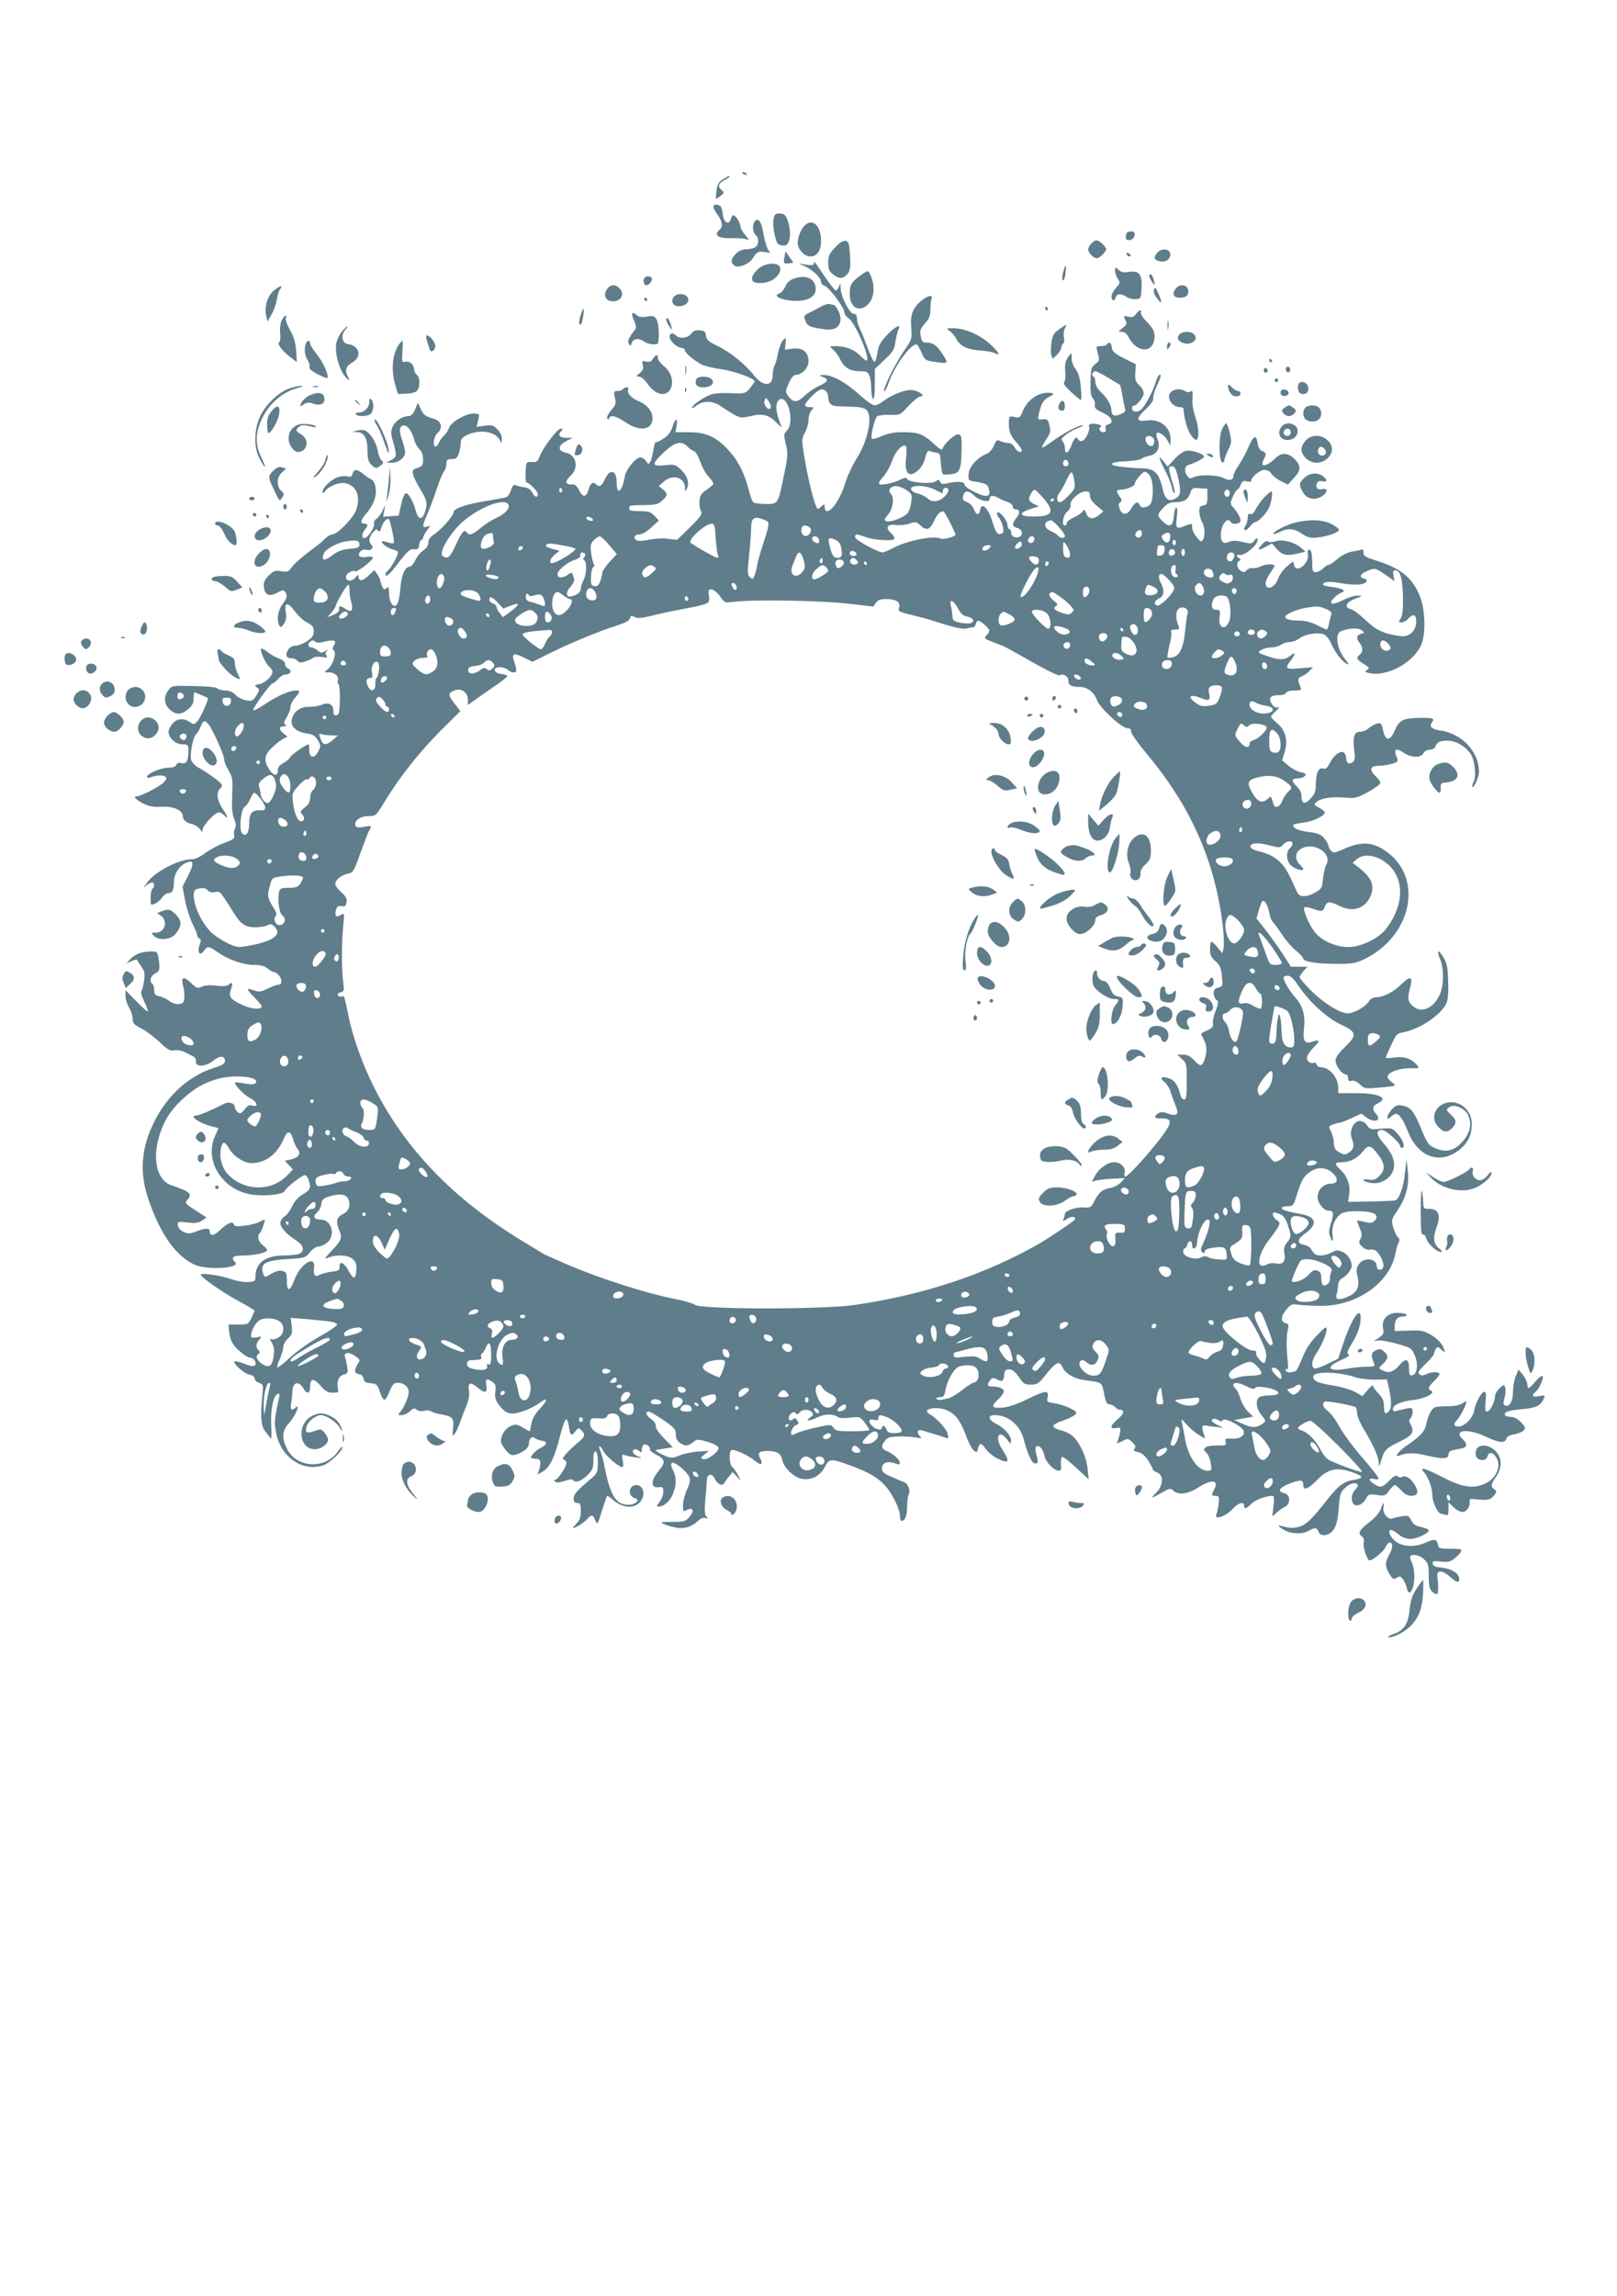 <?xml version="1.0" standalone="no"?>
<!DOCTYPE svg PUBLIC "-//W3C//DTD SVG 20010904//EN"
 "http://www.w3.org/TR/2001/REC-SVG-20010904/DTD/svg10.dtd">
<svg version="1.0" xmlns="http://www.w3.org/2000/svg"
 width="902pt" height="1280pt" viewBox="0 0 902 1280"
 preserveAspectRatio="xMidYMid meet">
<g transform="translate(0,1280) scale(0.1,-0.1)"
fill="#607d8b" stroke="none">
<path d="M4140 11836 c0 -2 7 -7 16 -10 8 -3 12 -2 9 4 -6 10 -25 14 -25 6z"/>
<path d="M4034 11801 c-25 -15 -32 -28 -37 -62 -3 -24 -4 -45 -3 -47 2 -1 13
6 26 16 20 16 21 19 6 31 -24 20 -19 39 14 56 17 9 30 18 30 20 0 7 -3 6 -36
-14z"/>
<path d="M3980 11646 c0 -7 9 -24 19 -38 29 -36 35 -72 17 -87 -40 -33 -9 -53
79 -49 28 1 59 -2 70 -7 16 -7 15 -3 -7 24 -16 18 -28 40 -28 50 0 19 -27 61
-39 61 -5 0 -11 -9 -14 -21 -10 -37 -42 -19 -45 26 -2 22 -9 43 -15 47 -19 12
-37 9 -37 -6z"/>
<path d="M4315 11577 c-4 -18 -1 -58 7 -88 11 -48 16 -54 40 -57 23 -3 30 2
39 25 11 30 6 87 -13 128 -8 18 -19 25 -39 25 -24 0 -29 -5 -34 -33z"/>
<path d="M4212 11568 c-17 -17 -15 -63 3 -78 21 -18 19 -57 -4 -70 -11 -5 -34
-10 -51 -10 -19 0 -40 -9 -55 -25 -28 -28 -31 -47 -10 -65 21 -17 81 5 103 38
24 39 33 43 71 36 31 -5 32 -4 18 10 -8 9 -20 47 -27 85 -12 74 -28 99 -48 79z"/>
<path d="M4488 11542 c-21 -21 -38 -65 -38 -96 0 -36 37 -76 70 -76 38 0 60
32 60 88 0 85 -48 128 -92 84z"/>
<path d="M6287 11503 c-4 -3 -7 -15 -7 -25 0 -14 6 -19 23 -16 29 4 38 48 9
48 -10 0 -22 -3 -25 -7z"/>
<path d="M4658 11420 c-32 -34 -38 -47 -38 -84 0 -36 5 -48 26 -65 34 -27 56
-27 80 0 19 21 21 48 12 149 -4 50 -33 50 -80 0z"/>
<path d="M6087 11442 c-10 -10 -17 -25 -17 -34 0 -17 31 -48 48 -48 15 0 52
36 52 50 0 15 -38 50 -53 50 -8 0 -21 -8 -30 -18z"/>
<path d="M6457 11392 c-24 -26 -21 -41 10 -48 30 -8 56 5 61 31 7 35 -44 47
-71 17z"/>
<path d="M4376 11368 c-7 -37 -5 -40 26 -36 l24 3 -22 32 -22 32 -6 -31z"/>
<path d="M6285 11380 c3 -5 11 -10 16 -10 6 0 7 5 4 10 -3 6 -11 10 -16 10 -6
0 -7 -4 -4 -10z"/>
<path d="M4540 11329 c0 -7 -15 -9 -42 -5 l-43 7 35 -16 c44 -20 90 -64 90
-86 0 -9 9 -19 19 -22 24 -6 111 -122 111 -148 0 -10 11 -26 24 -34 38 -25
127 -235 99 -235 -5 0 -22 14 -38 30 -31 32 -79 50 -135 50 -35 0 -35 -1 -14
-18 12 -9 31 -35 42 -58 23 -46 55 -64 113 -64 33 0 41 -4 49 -26 6 -14 10
-47 10 -74 0 -27 5 -52 10 -55 6 -4 10 25 10 81 l0 87 54 51 c48 45 55 57 61
101 4 28 12 58 17 68 18 35 -19 17 -65 -32 -38 -41 -47 -58 -53 -100 -4 -29
-11 -50 -17 -48 -5 1 -22 36 -37 77 -15 41 -34 89 -43 107 -10 18 -17 43 -17
58 0 17 -5 25 -18 25 -22 0 -72 97 -73 143 0 29 -1 30 -9 10 -5 -13 -13 -23
-18 -23 -5 0 -33 36 -63 80 -29 44 -54 80 -56 80 -2 0 -3 -5 -3 -11z"/>
<path d="M4249 11315 c-14 -8 -34 -26 -43 -40 -26 -39 -6 -59 53 -52 90 10
133 108 48 107 -18 -1 -44 -7 -58 -15z"/>
<path d="M5931 11284 c-6 -21 -7 -42 -2 -47 4 -4 11 11 14 35 7 55 1 61 -12
12z"/>
<path d="M6220 11291 c0 -12 7 -32 15 -45 15 -22 14 -26 -10 -51 -25 -28 -33
-59 -16 -69 5 -3 11 3 14 14 6 24 29 26 62 4 13 -8 36 -14 52 -12 27 3 28 6
31 62 4 76 -13 99 -70 90 -29 -5 -43 -2 -58 11 -19 18 -20 17 -20 -4z"/>
<path d="M4800 11264 c-50 -35 -60 -52 -60 -104 0 -78 57 -106 105 -54 32 35
37 100 12 157 -14 32 -13 32 -57 1z"/>
<path d="M6410 11263 c1 -13 29 -59 30 -48 0 21 -13 55 -21 55 -5 0 -9 -3 -9
-7z"/>
<path d="M3597 11253 c-12 -12 -7 -43 7 -43 18 0 39 27 31 40 -7 11 -28 13
-38 3z"/>
<path d="M4430 11247 c-24 -8 -40 -22 -49 -44 -8 -18 -23 -36 -34 -39 -38 -12
6 -36 75 -41 79 -5 128 20 128 65 0 58 -52 83 -120 59z"/>
<path d="M1532 11184 c-38 -30 -57 -87 -48 -140 l8 -37 22 39 c13 21 26 59 30
84 4 24 12 50 18 57 20 24 3 22 -30 -3z"/>
<path d="M3385 11186 c-22 -33 -5 -66 33 -66 49 0 69 42 36 74 -23 23 -51 20
-69 -8z"/>
<path d="M6557 11189 c-20 -28 -11 -49 22 -49 37 0 53 14 49 41 -4 33 -50 39
-71 8z"/>
<path d="M6437 11187 c-4 -11 1 -29 15 -47 29 -40 34 -31 11 21 -15 35 -21 40
-26 26z"/>
<path d="M3762 11148 c-20 -20 -14 -47 12 -54 31 -7 66 11 66 35 0 30 -54 43
-78 19z"/>
<path d="M5140 11124 c-49 -42 -63 -78 -57 -151 5 -63 4 -65 -40 -129 -52 -76
-117 -208 -111 -225 2 -7 14 15 26 49 35 96 120 212 155 212 4 0 16 -20 27
-44 16 -39 23 -46 57 -51 98 -15 97 -16 58 45 -28 44 -52 60 -88 60 -20 0 -26
6 -31 36 -6 30 -3 40 23 70 25 27 31 44 31 79 0 24 3 50 6 59 10 25 -20 19
-56 -10z"/>
<path d="M3595 11130 c3 -5 8 -10 11 -10 2 0 4 5 4 10 0 6 -5 10 -11 10 -5 0
-7 -4 -4 -10z"/>
<path d="M4580 11091 c-19 -11 -49 -27 -67 -35 -29 -15 -31 -17 -20 -45 11
-30 26 -36 114 -48 70 -9 102 42 68 107 -9 17 -20 30 -24 30 -5 0 -15 2 -23 5
-7 3 -29 -4 -48 -14z"/>
<path d="M5830 11080 c0 -5 5 -10 11 -10 5 0 7 5 4 10 -3 6 -8 10 -11 10 -2 0
-4 -4 -4 -10z"/>
<path d="M3241 11049 c-13 -39 -14 -59 -2 -59 8 0 22 80 16 88 -2 2 -8 -11
-14 -29z"/>
<path d="M6336 11049 c-11 -16 -21 -20 -40 -15 -29 7 -31 4 -16 -24 8 -15 4
-22 -18 -39 -26 -20 -26 -20 -5 -21 15 0 28 -10 38 -29 48 -94 145 -91 145 3
0 30 -8 45 -40 79 -23 22 -38 47 -36 54 8 21 -11 15 -28 -8z"/>
<path d="M3527 11053 c-3 -5 2 -24 10 -42 11 -21 13 -38 7 -46 -41 -56 -45
-65 -36 -81 9 -16 10 -15 16 4 9 26 41 29 70 7 21 -16 75 -21 77 -7 8 43 3
111 -8 130 -13 21 -20 23 -54 17 -31 -5 -45 -3 -59 10 -10 9 -20 12 -23 8z"/>
<path d="M1570 11010 c-7 -17 -10 -48 -7 -69 3 -22 0 -44 -6 -50 -12 -12 24
-55 74 -91 l25 -19 -4 62 c-3 45 -12 77 -34 116 -16 29 -27 59 -24 67 11 28
-12 13 -24 -16z"/>
<path d="M3717 11023 c-3 -5 3 -22 14 -39 19 -27 20 -28 14 -4 -11 37 -21 54
-28 43z"/>
<path d="M6513 10985 c0 -22 2 -30 4 -17 2 12 2 30 0 40 -3 9 -5 -1 -4 -23z"/>
<path d="M5908 10964 c-31 -22 -37 -34 -43 -74 -4 -27 -4 -58 0 -70 l7 -21 24
23 c13 13 24 31 24 40 0 9 5 20 11 23 6 4 7 19 4 35 -4 16 -1 38 5 49 14 27
12 26 -32 -5z"/>
<path d="M1907 10951 c-13 -16 -27 -45 -31 -64 -11 -60 21 -165 60 -198 16
-13 16 -12 6 8 -20 38 -14 60 23 82 56 32 41 94 -25 103 -32 4 -40 50 -14 79
9 10 15 19 11 19 -3 0 -16 -13 -30 -29z"/>
<path d="M5298 10954 c12 -8 29 -28 37 -44 20 -40 63 -60 134 -64 32 -2 68 -9
80 -15 37 -20 23 6 -29 53 -57 51 -140 86 -203 86 -40 0 -41 0 -19 -16z"/>
<path d="M3858 10942 c-19 -27 -66 -34 -88 -12 -21 21 -42 8 -32 -19 9 -23 44
-50 65 -51 9 0 17 -6 17 -12 0 -15 51 -58 95 -81 17 -8 66 -20 110 -26 72 -10
185 -51 185 -67 0 -3 -12 -20 -26 -38 -27 -31 -28 -31 -108 -28 -45 2 -94 -1
-111 -8 -39 -14 -105 -60 -105 -72 0 -5 12 0 26 11 37 29 92 27 135 -4 19 -13
52 -34 73 -46 37 -20 44 -20 92 -9 65 16 100 8 142 -33 l33 -32 -16 44 c-19
55 -19 95 0 111 47 39 91 -124 45 -170 -19 -19 -19 -23 -6 -78 12 -53 11 -67
-10 -167 -34 -168 -33 -165 -101 -165 -32 0 -63 4 -69 8 -7 4 -19 36 -28 72
-25 96 -59 163 -113 221 -69 74 -124 99 -219 99 l-76 0 6 35 c9 48 -8 44 -23
-5 -8 -27 -23 -48 -48 -64 -20 -14 -40 -23 -44 -21 -4 3 -10 -17 -14 -43 -4
-26 -11 -55 -17 -65 -9 -18 -10 -18 -24 2 -9 12 -22 21 -31 21 -26 0 -82 -67
-88 -108 -14 -84 -45 -108 -45 -34 0 74 -39 82 -69 14 -15 -33 -29 -40 -48
-21 -16 16 -31 3 -41 -34 -11 -41 -33 -41 -52 0 -8 18 -22 32 -30 32 -48 -4
-53 15 -15 51 44 41 30 113 -25 125 -52 11 -50 41 3 68 l32 16 -37 0 c-39 1
-49 16 -26 39 9 9 9 12 -4 12 -18 0 -96 -101 -116 -151 -12 -32 -18 -37 -46
-35 -31 1 -31 1 -34 -56 -2 -32 1 -58 5 -58 15 0 63 -50 63 -65 0 -23 -19 -17
-31 9 -8 16 -22 26 -43 29 -17 2 -38 7 -47 11 -13 6 -20 -1 -29 -28 -8 -24
-19 -38 -33 -40 -12 -3 -64 -12 -115 -21 -110 -18 -172 -41 -172 -62 0 -19
-74 -102 -112 -125 -18 -12 -28 -26 -28 -42 0 -16 -10 -32 -29 -45 -16 -11
-36 -36 -45 -56 -9 -19 -23 -35 -31 -35 -27 0 -46 -47 -52 -124 -7 -85 -25
-115 -49 -81 -8 10 -14 37 -14 58 0 34 -2 38 -15 27 -12 -10 -16 -8 -25 15 -5
14 -10 30 -10 33 0 4 -7 18 -16 31 l-16 23 -33 -32 c-33 -32 -55 -33 -55 -3 0
11 -5 9 -18 -8 -20 -24 -52 -21 -52 5 0 18 36 40 51 31 11 -7 99 60 99 76 0 6
-14 7 -34 4 -38 -8 -55 7 -36 30 8 9 21 13 35 9 26 -6 43 12 26 29 -17 17 -13
42 9 68 16 19 21 21 29 10 6 -10 12 -4 20 22 12 36 39 57 45 34 17 -62 27
-119 22 -125 -4 -3 -20 -1 -36 5 -17 6 -30 8 -30 4 0 -14 34 -38 63 -45 15 -3
27 -11 27 -17 0 -16 -37 -84 -54 -98 -9 -8 -16 -17 -16 -22 0 -23 23 -3 75 66
49 63 62 75 84 73 22 -3 27 2 29 25 2 15 8 27 13 27 5 0 9 5 9 11 0 6 9 24 20
39 l20 28 -20 -5 c-26 -7 -25 5 3 69 13 29 36 91 52 138 15 47 34 92 41 101 8
8 14 28 14 42 0 23 4 27 29 27 24 0 31 6 40 31 6 18 11 44 11 59 0 22 8 31 38
46 69 32 157 18 180 -30 10 -20 11 -20 11 7 1 17 -9 38 -25 54 -22 22 -31 25
-71 19 l-45 -6 7 27 c3 15 7 32 8 38 1 5 -14 10 -34 9 -45 -1 -127 -50 -135
-81 -3 -12 -15 -30 -26 -40 -11 -10 -24 -28 -29 -40 -5 -13 -13 -23 -19 -23
-18 0 -11 56 10 75 33 29 23 67 -20 80 -49 14 -60 23 -75 59 l-14 31 -15 -37
c-11 -26 -23 -38 -37 -38 -34 0 -76 -28 -89 -60 -10 -24 -10 -39 0 -73 25 -88
24 -94 -6 -111 l-29 -15 33 -1 c36 0 72 29 72 59 0 10 -7 38 -15 61 -19 55
-19 79 2 87 21 8 49 -26 63 -76 5 -21 19 -46 30 -56 13 -12 20 -31 20 -56 0
-33 -4 -38 -31 -48 -28 -9 -30 -14 -24 -38 3 -15 22 -52 41 -83 37 -60 40 -79
23 -129 -15 -43 -36 -39 -50 12 -14 52 -39 97 -55 97 -7 0 -19 -28 -26 -62
l-14 -63 -44 -3 -43 -3 6 33 6 33 -15 -32 c-8 -18 -23 -38 -33 -45 -10 -6 -17
-17 -14 -25 7 -17 -35 -83 -53 -83 -18 0 -18 21 1 46 18 24 19 34 1 34 -28 0
-26 19 4 53 44 50 63 102 55 149 -4 23 -14 42 -23 45 -10 4 -30 17 -45 30 -35
29 -53 29 -60 2 -5 -17 -11 -20 -31 -15 -13 3 -37 1 -53 -5 -36 -13 -83 -58
-83 -78 1 -14 2 -14 13 0 22 29 77 51 112 45 64 -12 89 -75 61 -151 -18 -47
-105 -135 -133 -135 -9 0 -26 -10 -38 -22 -13 -13 -29 -27 -37 -33 -90 -67
-132 -103 -150 -127 -18 -26 -24 -29 -59 -23 -34 6 -42 3 -70 -24 -23 -24 -30
-38 -27 -62 4 -47 29 -58 74 -34 30 16 37 17 45 4 14 -22 11 -32 -16 -69 -26
-35 -33 -92 -16 -119 7 -11 12 -8 25 11 12 19 15 37 10 67 -9 55 12 55 52 1
16 -23 46 -50 67 -61 30 -16 37 -25 37 -49 0 -23 -8 -35 -37 -55 -21 -14 -50
-25 -64 -25 -17 0 -32 -8 -41 -22 -19 -29 -12 -48 17 -48 12 0 28 -6 34 -14
10 -12 19 -12 44 -4 18 6 38 15 45 21 7 5 28 7 48 4 28 -5 33 -3 25 7 -7 9 -7
16 2 25 9 11 7 11 -10 0 -19 -11 -25 -11 -41 4 -10 9 -26 17 -35 17 -9 0 -17
7 -17 15 0 19 29 32 39 17 4 -7 20 -7 54 1 53 12 67 5 49 -23 -8 -13 -8 -21
-1 -26 18 -11 -1 -76 -29 -102 -24 -20 -24 -23 -7 -21 32 5 67 -19 60 -41 -3
-10 -2 -21 3 -24 5 -3 9 -43 8 -88 -2 -69 -5 -84 -19 -86 -12 -3 -17 4 -17 21
0 39 -25 54 -63 38 -18 -7 -51 -12 -73 -12 -50 2 -89 -28 -97 -74 -7 -37 28
-67 87 -75 31 -4 44 -12 59 -37 17 -30 17 -34 2 -63 -21 -41 -50 -37 -50 8 0
17 -1 32 -3 32 -14 0 -94 -56 -103 -71 -5 -10 -23 -26 -39 -34 -21 -11 -30
-23 -30 -40 0 -36 -26 -32 -50 8 -30 48 -26 78 18 119 20 20 48 41 61 48 l25
13 -22 17 c-28 23 -28 40 1 40 16 0 18 3 9 9 -11 6 -9 15 7 42 12 19 21 44 21
56 0 12 11 35 25 51 30 36 31 42 7 42 -36 0 -108 -31 -172 -75 -36 -24 -66
-40 -68 -35 -4 11 97 150 109 150 5 0 19 11 31 25 12 14 32 25 45 25 26 0 32
25 8 34 -8 3 -15 14 -15 24 0 12 -12 22 -35 31 -19 7 -48 23 -64 37 -16 13
-32 21 -35 16 -7 -11 27 -84 47 -101 10 -7 17 -19 17 -26 0 -24 -40 -62 -71
-69 -29 -5 -31 -8 -16 -19 16 -11 16 -14 -3 -45 -19 -30 -23 -32 -58 -27 -20
4 -47 18 -59 31 -15 16 -33 24 -56 24 -18 0 -38 5 -45 12 -7 7 -57 12 -132 13
-118 3 -121 2 -140 -22 -28 -36 -26 -79 6 -108 34 -32 65 -32 103 1 24 19 31
34 31 60 0 19 2 34 4 34 6 0 76 -30 76 -33 0 -17 -43 -111 -58 -127 -19 -21
-22 -21 -43 -6 -35 24 -74 20 -98 -10 -12 -15 -21 -34 -21 -44 0 -34 39 -70
76 -70 36 0 37 -2 34 -60 -2 -38 -16 -52 -43 -44 -10 3 -19 -1 -23 -10 -4 -11
-19 -16 -43 -16 -41 0 -121 -33 -121 -51 0 -7 7 -8 17 -4 35 13 68 15 83 6 12
-8 11 -13 -5 -32 -21 -23 -129 -79 -152 -79 -23 0 -5 -19 38 -41 31 -15 56
-20 103 -17 66 3 115 -20 116 -53 0 -21 18 -36 53 -44 15 -4 34 -17 42 -28 13
-18 15 -19 15 -4 0 23 68 97 90 97 10 0 23 -7 30 -15 24 -29 21 -7 -4 29 -35
52 -42 93 -20 117 15 17 16 21 3 34 -21 21 -79 62 -120 84 -21 12 -39 31 -43
45 -8 31 11 128 27 141 7 6 19 25 26 43 15 37 22 39 43 15 23 -27 88 -171 88
-195 0 -12 11 -40 25 -63 22 -39 24 -50 20 -138 -3 -71 0 -106 11 -132 10 -25
12 -41 5 -54 -6 -10 -8 -27 -5 -38 5 -17 -4 -24 -56 -43 -33 -12 -80 -38 -105
-56 -24 -19 -55 -34 -69 -34 -78 0 -214 -70 -257 -133 -20 -28 -21 -30 -3 -14
11 9 26 17 32 17 15 0 16 -26 2 -35 -5 -3 -10 -26 -10 -50 0 -44 0 -44 25 -33
14 6 32 22 40 35 9 12 24 23 34 23 22 0 31 19 31 61 0 43 25 86 61 105 50 25
55 5 19 -67 l-32 -63 15 -80 c9 -44 28 -102 42 -129 14 -27 25 -55 25 -62 0
-7 6 -15 13 -18 9 -3 9 -11 1 -34 -16 -42 0 -67 23 -35 20 29 26 28 80 -9 59
-41 141 -69 201 -69 34 0 57 -6 75 -20 14 -11 30 -20 35 -20 17 0 42 -30 42
-51 0 -11 -7 -19 -16 -19 -9 0 -37 -10 -61 -22 -38 -19 -48 -20 -75 -10 -18 6
-34 10 -36 7 -3 -2 14 -23 37 -46 22 -23 41 -45 41 -49 0 -20 -51 -18 -102 4
-72 32 -85 49 -70 89 13 35 9 45 -13 27 -10 -8 -31 -10 -68 -6 -35 5 -63 3
-81 -5 -24 -11 -29 -10 -60 20 -42 40 -58 35 -45 -15 6 -19 9 -49 7 -67 -2
-27 -8 -33 -31 -35 -16 -2 -37 5 -53 17 -14 11 -38 23 -54 26 -25 5 -30 12
-30 35 0 16 -5 32 -10 35 -19 12 -10 45 15 57 26 12 29 26 19 88 -6 34 -7 36
-47 35 -51 -2 -85 -15 -112 -45 l-20 -22 28 13 c15 7 28 10 30 8 1 -2 12 -18
24 -36 19 -26 22 -40 17 -80 -4 -26 -11 -53 -15 -59 -5 -6 1 -30 16 -59 13
-27 22 -51 19 -54 -2 -3 -31 23 -64 57 l-60 61 0 -32 c0 -18 9 -47 20 -65 11
-18 20 -46 20 -62 0 -25 7 -33 48 -54 26 -13 72 -48 102 -76 45 -43 59 -51 82
-46 16 3 41 -1 60 -11 18 -9 40 -20 48 -24 8 -4 14 -16 13 -28 -4 -32 56 -29
96 5 35 29 66 29 66 -1 0 -16 -14 -24 -67 -41 -136 -44 -256 -153 -328 -299
-74 -148 -83 -286 -31 -435 66 -193 153 -314 256 -361 69 -32 260 -20 227 13
-27 27 -13 38 46 38 62 0 132 16 132 30 0 5 -11 17 -25 28 -26 21 -32 51 -15
68 10 10 32 74 26 74 -2 0 -16 -6 -32 -14 -16 -8 -53 -17 -82 -20 -42 -5 -54
-4 -58 8 -7 20 -35 7 -81 -36 -31 -30 -53 -31 -53 -2 0 18 -24 18 -76 -2 -36
-14 -46 -14 -71 -2 -16 7 -29 23 -31 36 -3 22 -1 22 52 16 43 -5 61 -3 82 10
l26 18 -62 40 c-57 37 -61 41 -46 57 31 34 18 47 -89 83 -79 26 -107 145 -66
277 26 83 60 137 123 197 69 65 128 99 208 120 100 26 238 8 204 -26 -7 -7
-27 -7 -60 -1 -27 5 -51 8 -52 6 -9 -9 47 -69 81 -86 41 -21 53 -55 15 -43
-17 5 -27 0 -44 -22 -19 -23 -25 -26 -38 -15 -9 8 -16 19 -16 27 0 23 -32 34
-60 20 -65 -34 -142 -66 -155 -66 -43 0 13 -41 82 -59 l42 -11 -19 -43 c-62
-135 35 -296 196 -326 70 -13 185 -2 191 18 5 15 81 77 109 88 8 3 18 -5 24
-22 17 -45 12 -60 -29 -83 -26 -15 -47 -37 -61 -67 -12 -25 -30 -50 -40 -55
-10 -6 -22 -19 -25 -31 -8 -24 27 -67 87 -105 42 -27 49 -57 19 -74 -11 -5
-50 -10 -88 -10 -101 0 -157 -41 -158 -115 0 -28 -3 -30 -39 -33 -22 -2 -65 5
-95 16 -60 21 -171 37 -171 25 1 -15 126 -102 213 -148 48 -26 87 -50 87 -53
-1 -4 -9 -23 -18 -42 -17 -34 -20 -35 -72 -35 l-55 0 3 -40 c2 -22 11 -52 21
-67 19 -31 78 -78 97 -78 20 0 39 -29 26 -42 -8 -8 -22 -6 -52 6 -22 9 -48 16
-57 16 -27 0 44 -67 78 -74 17 -3 29 -12 29 -21 0 -9 11 -20 25 -25 24 -9 24
-12 19 -67 -13 -114 -8 -175 14 -201 9 -11 22 -28 28 -38 8 -14 10 3 7 66 -5
90 12 170 36 178 11 4 12 -2 7 -24 -25 -113 -27 -136 -16 -191 24 -135 144
-219 260 -184 37 11 110 79 110 103 0 6 -10 -4 -23 -22 -69 -103 -230 -97
-285 10 -32 64 -29 102 12 148 34 37 65 112 35 84 -23 -21 -31 -13 -25 26 4
20 7 48 7 62 1 54 35 65 61 19 21 -35 38 -30 38 11 0 46 20 48 58 4 27 -31 40
-39 68 -39 31 0 34 2 29 23 -9 37 5 72 32 78 23 6 25 11 20 43 -3 20 -8 44
-12 53 -11 28 21 33 55 8 30 -21 30 -23 15 -46 -21 -33 -19 -52 8 -56 14 -2
23 -11 25 -25 3 -17 11 -23 39 -25 32 -3 38 -7 50 -43 22 -63 30 -64 54 -7 19
45 25 52 50 52 32 0 59 -23 59 -51 0 -26 -27 -89 -47 -111 -15 -17 -15 -18 7
-18 13 0 34 10 47 21 18 18 25 20 38 9 9 -7 25 -10 41 -6 14 4 31 3 37 -2 7
-5 30 -13 52 -17 71 -12 78 -20 72 -78 -4 -44 -3 -48 9 -32 8 10 21 39 30 64
9 25 25 68 36 95 13 32 18 60 14 82 -9 44 8 51 45 20 44 -37 59 -34 52 9 -6
38 1 43 34 20 17 -12 20 -22 16 -54 -4 -30 0 -46 18 -71 40 -54 66 -62 134
-39 32 10 73 31 92 45 50 38 52 21 5 -30 -29 -31 -44 -58 -48 -86 -4 -22 -8
-40 -10 -40 -1 0 -19 10 -39 21 -31 19 -39 20 -66 8 -35 -14 -63 -66 -52 -96
3 -10 17 -30 30 -45 22 -23 28 -25 57 -16 39 14 66 36 66 57 0 28 17 46 32 34
7 -6 24 -13 37 -15 37 -5 35 -22 -3 -41 -33 -15 -66 -56 -49 -58 4 -1 17 -2
28 -3 21 -1 25 -22 11 -65 l-8 -23 31 18 c38 23 67 82 95 198 13 50 27 91 33
93 6 2 13 -15 16 -37 7 -54 14 -60 36 -31 16 21 19 22 34 6 24 -23 21 -34 -14
-64 -67 -56 -101 -96 -85 -99 9 -2 16 -10 16 -18 0 -21 -48 -94 -62 -94 -8 0
-9 -3 -2 -10 8 -8 24 -7 53 3 23 8 44 11 47 6 11 -19 47 -8 80 25 30 30 34 40
34 86 0 37 4 50 13 47 8 -2 12 -24 12 -62 -1 -53 -3 -59 -35 -87 -85 -72 -100
-89 -100 -113 0 -18 5 -25 20 -25 17 0 20 -7 20 -45 0 -35 -6 -52 -25 -70 -13
-14 -22 -25 -19 -25 13 0 61 30 78 49 25 28 34 27 47 -6 11 -27 13 -24 36 52
14 44 27 82 29 84 2 3 14 -5 27 -16 54 -50 119 -58 155 -20 36 38 24 97 -19
97 -43 0 -49 -63 -7 -73 32 -9 4 -37 -37 -37 -67 0 -100 50 -130 200 -9 47
-22 93 -27 103 -5 10 -7 21 -5 24 3 3 13 -9 22 -26 15 -30 87 -91 107 -91 5 0
6 16 2 37 -7 35 -6 36 17 28 13 -4 40 -9 59 -11 34 -4 34 -4 8 7 -16 6 -28 17
-28 25 0 17 22 18 38 2 9 -9 12 -7 12 9 0 12 5 25 10 28 13 8 42 -14 35 -26
-3 -4 12 -17 33 -28 54 -28 57 -43 16 -92 -44 -53 -45 -96 -1 -91 24 3 27 0
27 -26 0 -16 -9 -41 -21 -56 -17 -22 -18 -26 -4 -26 29 0 63 31 79 71 20 50
20 92 1 130 -31 59 4 58 64 -2 36 -36 38 -52 11 -110 -11 -24 -20 -61 -20 -82
0 -35 1 -37 21 -26 35 18 44 -4 16 -37 -23 -27 -31 -29 -91 -29 -36 0 -66 -1
-66 -3 0 -9 75 -32 105 -32 40 0 68 12 102 43 13 12 29 17 39 13 14 -5 15 -4
4 9 -10 12 -11 36 -5 98 4 45 8 93 8 107 2 32 29 37 42 9 15 -33 44 -48 55
-28 5 9 18 26 28 39 l19 23 22 -24 23 -24 -15 31 c-9 17 -23 36 -31 43 -18 15
-22 86 -6 96 13 8 95 -29 133 -61 33 -27 46 -20 27 16 -16 29 -5 40 41 40 54
0 75 -13 83 -51 8 -42 64 -96 108 -104 53 -10 102 15 128 64 25 50 34 50 141
11 103 -37 158 -69 199 -116 40 -46 80 -129 80 -166 0 -16 4 -28 8 -28 20 0
32 28 32 78 0 29 4 61 9 70 11 22 -3 61 -26 68 -10 4 -42 17 -70 30 -44 19
-53 27 -53 48 0 31 32 42 73 27 21 -8 27 -8 27 3 0 17 -39 52 -72 65 -32 12
-35 30 -10 60 13 17 29 21 77 22 33 1 76 -2 95 -6 29 -6 33 -5 23 6 -22 22
-16 42 10 34 12 -4 42 -13 67 -20 25 -7 54 -17 64 -21 17 -6 18 -4 12 22 -6
28 -61 87 -101 110 -47 26 31 46 92 23 48 -18 80 -58 108 -134 14 -40 35 -81
45 -90 18 -16 19 -16 26 9 8 34 18 33 44 -4 12 -17 39 -39 60 -50 70 -35 77
-23 30 50 -44 68 -18 115 29 53 19 -26 20 -26 21 -7 0 30 -35 71 -81 94 -48
25 -52 50 -9 50 73 0 141 -56 160 -133 19 -73 42 -128 57 -134 23 -9 27 4 15
44 -7 23 -8 41 -2 47 14 14 39 -12 46 -50 6 -35 53 -84 81 -84 11 0 14 9 11
37 -1 20 2 38 7 40 6 2 41 -26 79 -61 l69 -64 -6 57 c-5 63 -41 144 -81 182
-14 13 -44 29 -68 34 -24 6 -43 17 -43 24 0 7 24 21 53 30 30 10 61 25 69 33
13 14 9 18 -31 38 -26 12 -65 24 -87 27 -39 6 -41 7 -35 34 8 40 -12 38 -115
-13 -56 -27 -102 -43 -136 -46 -62 -5 -68 6 -23 48 17 15 30 35 30 43 0 15
-29 27 -67 27 -26 0 -29 9 -10 34 11 15 17 16 35 7 32 -17 40 -13 44 22 2 27
7 32 28 32 17 0 32 -12 53 -42 25 -38 33 -43 67 -43 32 0 43 6 67 35 75 94 92
103 111 60 16 -34 66 -63 122 -70 101 -14 96 -10 109 -76 9 -46 16 -59 30 -59
10 0 24 -7 31 -15 7 -8 18 -15 26 -15 29 0 24 -23 -10 -52 -43 -35 -48 -57
-10 -50 25 4 26 3 22 -24 -3 -16 -9 -37 -13 -48 -8 -17 -7 -17 25 -1 31 16 33
16 56 -6 18 -17 21 -25 13 -36 -9 -10 -5 -14 19 -19 20 -4 38 -19 56 -46 14
-22 26 -44 26 -49 0 -5 11 -14 25 -19 37 -14 35 -71 -4 -111 -36 -36 -32 -36
29 -2 47 27 49 27 69 9 26 -23 80 -15 133 19 72 48 119 45 93 -5 -19 -38 -19
-40 6 -40 19 0 21 -5 17 -42 -3 -24 -8 -51 -13 -62 -14 -33 55 -10 90 30 31
35 65 45 65 19 0 -21 10 -19 41 11 23 22 78 43 117 44 9 0 11 -14 6 -57 l-7
-58 24 21 c13 12 34 27 47 33 32 17 31 67 -3 75 -45 11 -28 35 44 60 50 17 61
14 61 -15 0 -32 28 -21 78 30 59 61 108 72 191 44 29 -10 54 -22 55 -28 0 -5
-18 -13 -42 -16 -52 -7 -84 -30 -140 -100 -96 -122 -123 -148 -163 -161 -30
-8 -51 -9 -80 -1 -47 12 -49 9 -6 -17 38 -23 101 -26 137 -5 34 20 48 18 55
-5 7 -23 41 -26 66 -7 29 22 41 59 47 141 5 71 8 84 33 108 27 27 62 37 73 19
3 -4 -3 -16 -14 -26 -22 -20 -27 -67 -7 -83 18 -14 50 1 67 32 13 25 17 27 61
21 44 -6 48 -5 68 24 13 17 27 31 32 31 5 0 21 -14 36 -30 18 -20 36 -30 55
-30 38 0 45 22 18 64 -21 35 -51 53 -70 41 -6 -4 -17 -2 -24 4 -9 8 -21 2 -46
-24 -38 -39 -50 -42 -85 -19 -32 21 -32 36 0 28 14 -4 25 -2 25 4 0 6 -40 57
-90 114 -49 56 -106 134 -127 171 -20 38 -50 78 -65 89 -28 20 -36 42 -18 53
9 6 155 -20 172 -31 4 -3 8 -18 8 -33 0 -15 16 -54 36 -87 53 -87 84 -155 85
-189 0 -27 2 -25 15 16 16 55 26 65 107 104 66 32 78 51 56 92 -10 18 -10 26
-1 35 7 7 12 23 12 36 0 22 -3 24 -32 19 -18 -4 -43 -9 -55 -13 -17 -5 -23 -2
-23 10 0 23 46 43 118 51 62 7 123 40 95 51 -20 9 -15 24 17 54 16 15 30 33
30 39 0 14 -42 14 -75 -1 -20 -9 -28 -9 -38 1 -9 9 -2 22 36 57 26 25 47 51
47 57 0 7 4 19 10 27 7 12 12 12 29 -4 25 -23 26 -16 6 24 -8 16 -36 42 -62
57 -42 24 -55 27 -125 24 l-78 -2 0 28 c0 35 16 53 48 53 13 0 20 4 17 10 -3
6 -26 10 -50 10 -56 0 -90 -36 -80 -87 5 -29 2 -35 -27 -54 -26 -16 -28 -19
-9 -14 15 5 57 -2 109 -16 83 -23 86 -25 104 -66 21 -49 14 -106 -15 -111 -14
-3 -17 4 -17 37 0 56 -18 62 -55 18 -33 -38 -60 -46 -96 -26 -20 10 -20 11 5
34 31 29 33 46 6 70 -17 15 -24 16 -46 6 -26 -12 -28 -28 -9 -73 6 -16 1 -18
-40 -18 -25 0 -78 -5 -116 -12 -105 -17 -117 10 -24 51 34 15 46 24 37 30 -10
6 -6 19 17 57 33 52 51 102 51 147 0 68 -50 -5 -95 -138 l-30 -90 -55 -27
c-30 -15 -63 -28 -72 -28 -25 0 -23 44 2 80 29 41 60 111 60 138 0 19 -8 14
-55 -35 -40 -42 -62 -77 -81 -126 -15 -38 -31 -70 -38 -72 -30 -10 -49 -9 -54
4 -3 8 0 11 6 7 7 -4 9 10 5 46 -8 69 -8 146 2 179 5 21 3 27 -14 32 -29 7
-27 39 6 77 24 29 30 31 70 25 23 -3 79 -6 122 -6 203 0 387 131 416 297 4 21
12 47 17 57 7 13 5 22 -5 30 -7 7 -19 31 -25 53 -12 40 -11 44 22 93 49 72 68
143 59 222 l-7 64 -8 -69 c-8 -84 -33 -154 -56 -159 -9 -2 -72 -5 -140 -6
l-122 -2 6 40 c8 50 -9 100 -46 136 -39 37 -38 45 5 45 46 0 87 21 118 61 30
39 45 35 87 -22 37 -51 38 -82 4 -116 -21 -21 -32 -24 -60 -20 -44 7 -35 -10
10 -18 49 -10 102 16 123 59 22 47 7 97 -48 160 -43 48 -46 76 -9 76 20 0 100
-72 100 -90 0 -5 5 -10 10 -10 21 0 9 41 -22 76 -32 36 -33 36 -94 31 -58 -6
-63 -4 -78 18 -10 16 -26 25 -42 25 -33 0 -59 -56 -44 -95 16 -41 12 -63 -14
-80 -20 -14 -29 -14 -48 -4 -30 16 -38 28 -38 62 0 15 -7 41 -15 58 -15 28
-15 30 10 39 15 6 32 10 38 10 7 0 37 12 66 26 l55 25 28 -21 c45 -33 88 -19
54 19 -23 25 -20 46 9 59 65 30 7 57 -120 57 l-100 0 0 30 c-1 59 -49 115
-100 115 -9 0 -18 7 -21 15 -4 8 -10 13 -14 10 -15 -10 -40 7 -40 27 0 11 16
36 35 55 40 40 39 50 -4 35 -43 -15 -55 4 -47 74 8 72 -7 126 -48 172 -34 37
-66 92 -66 112 0 5 10 10 23 10 15 0 32 -15 57 -52 62 -93 160 -183 239 -220
90 -41 93 -59 21 -128 -33 -32 -50 -56 -50 -73 0 -28 35 -77 56 -77 8 0 14 -9
14 -21 0 -15 5 -19 18 -15 12 4 29 -3 47 -19 26 -25 31 -26 109 -19 44 3 83 9
86 11 3 3 -5 12 -17 20 -13 9 -23 22 -23 29 0 24 61 48 123 48 56 -1 57 0 40
19 -33 36 -70 48 -123 41 -28 -4 -50 -4 -50 -2 0 3 13 35 30 70 27 60 32 66
66 72 96 18 217 100 244 166 7 18 11 64 8 122 -2 77 -7 100 -27 131 -29 48
-39 41 -17 -13 22 -54 20 -145 -3 -196 -34 -75 -100 -105 -147 -66 -31 25 -34
44 -19 101 18 67 4 74 -48 23 -45 -44 -100 -72 -141 -72 -16 0 -32 -9 -42 -26
-20 -29 -82 -64 -116 -64 -42 0 -131 55 -200 122 -37 37 -68 73 -68 79 0 7 10
23 22 36 l21 23 -46 0 -46 0 -47 73 c-26 39 -69 100 -96 134 l-49 62 12 43 c7
24 15 46 18 50 13 15 31 -11 40 -56 5 -27 14 -51 20 -55 5 -4 28 -34 50 -68
21 -33 57 -75 80 -93 23 -18 41 -39 41 -45 0 -17 77 -29 190 -29 84 0 102 3
152 27 257 125 328 436 135 589 -83 65 -148 71 -254 23 -47 -21 -54 -22 -68
-9 -8 9 -15 22 -15 29 0 8 -11 26 -23 41 -19 22 -36 29 -87 35 -34 4 -69 14
-78 23 -18 18 -13 21 58 31 47 6 110 37 110 55 0 5 -14 17 -31 26 -28 14 -30
18 -17 31 23 22 83 32 157 26 62 -5 70 -3 134 32 37 20 67 43 67 50 0 7 -11
23 -25 36 -38 36 -33 59 13 59 20 0 54 5 75 11 30 8 37 14 32 27 -24 57 -12
67 40 32 40 -26 91 -26 105 0 6 12 21 20 36 20 14 0 27 7 31 18 10 25 23 32
69 32 45 0 94 -28 126 -71 24 -32 35 -127 18 -158 -6 -13 -9 -25 -7 -28 9 -9
37 55 37 84 0 112 -95 213 -216 230 -48 6 -64 24 -45 47 17 21 4 25 -80 23
-88 -3 -103 -12 -131 -75 -25 -56 -49 -54 -63 6 -8 40 -11 43 -35 37 -14 -4
-34 -15 -46 -26 -11 -10 -32 -19 -47 -19 -33 0 -42 -28 -33 -104 6 -41 4 -56
-8 -65 -18 -15 -36 -7 -36 17 0 9 -4 24 -10 32 -14 22 -58 -6 -81 -53 -16 -30
-24 -37 -39 -32 -25 8 -40 -27 -40 -90 0 -35 -6 -52 -28 -76 -33 -37 -52 -32
-52 12 0 19 -9 38 -25 53 -33 31 -32 46 4 46 16 0 34 6 40 14 9 11 5 15 -22
20 -18 3 -49 20 -69 36 l-36 30 14 46 c19 65 6 120 -40 160 -20 17 -36 34 -36
38 0 4 12 18 28 32 17 17 21 24 10 20 -12 -3 -24 3 -34 20 -21 32 -8 48 41 48
19 0 37 6 39 13 3 8 22 13 47 13 35 0 40 2 34 18 -18 43 -17 52 6 61 13 5 33
18 43 30 l20 21 -72 -6 c-80 -8 -87 -1 -52 43 25 32 26 52 3 31 -31 -27 -61
-30 -116 -12 -28 9 -56 19 -61 22 -17 10 28 32 64 32 20 0 45 7 56 15 10 8 32
15 47 15 15 0 41 9 56 21 34 25 109 36 140 20 11 -7 28 -28 36 -48 20 -47 60
-100 87 -114 16 -8 13 -2 -12 30 -41 51 -54 133 -24 149 37 19 98 24 118 9 19
-14 19 -15 -2 -21 -26 -8 -28 -24 -7 -52 19 -25 19 -48 0 -64 -22 -18 -19 -26
21 -51 33 -20 35 -24 20 -34 -14 -11 -13 -13 13 -18 96 -20 233 51 284 147 31
58 30 196 -1 277 -42 108 -106 160 -247 204 -59 19 -70 25 -69 44 0 15 -4 20
-14 16 -7 -3 -31 -8 -52 -11 -23 -4 -55 -20 -79 -40 -21 -19 -44 -34 -50 -34
-6 0 -20 -9 -31 -20 -11 -11 -29 -20 -40 -20 -17 0 -20 7 -20 49 0 27 -3 56
-6 65 -9 24 -25 8 -18 -18 3 -14 -3 -32 -16 -49 -26 -33 -57 -36 -62 -5 -3 21
-4 21 -40 -11 -20 -17 -42 -48 -48 -67 -18 -52 -70 -71 -70 -25 0 10 11 35 25
55 14 20 25 38 25 40 0 13 -48 12 -72 0 -16 -8 -39 -14 -51 -12 -12 2 -27 -4
-34 -12 -9 -12 -16 -12 -30 -4 -23 14 -29 44 -11 56 10 7 10 11 1 15 -19 7
-16 26 3 19 20 -8 89 46 97 74 6 24 -2 26 -18 3 -11 -15 -19 -16 -64 -5 -39 9
-57 9 -77 0 -29 -13 -44 0 -44 38 0 56 36 105 55 74 11 -18 55 -12 55 8 0 17
-22 54 -47 80 -10 11 -10 20 3 50 8 20 20 39 25 41 6 2 15 14 20 28 8 20 14
24 34 19 15 -4 25 -2 25 4 0 21 49 60 74 60 15 0 31 -9 38 -21 7 -11 31 -30
52 -41 l40 -20 33 36 c41 44 42 69 4 107 -36 36 -73 37 -107 4 -49 -49 -90
-53 -64 -6 15 28 13 39 -9 46 -13 4 -22 19 -26 46 -8 49 -23 41 -54 -31 -12
-27 -35 -69 -51 -94 -17 -24 -30 -51 -30 -60 0 -24 -22 -29 -56 -11 -34 18
-136 20 -166 4 -18 -9 -24 -8 -35 7 -18 25 -16 54 5 61 49 16 91 39 88 48 -5
17 -74 38 -102 31 -15 -4 -44 -25 -64 -48 l-37 -40 -20 26 c-34 43 -33 30 2
-39 19 -35 37 -80 41 -100 3 -19 10 -35 15 -35 4 0 1 21 -7 48 -28 89 -29 102
-7 102 15 0 22 -12 32 -52 21 -90 19 -110 -11 -127 -39 -22 -59 -6 -73 55 -20
88 -46 113 -120 113 -16 0 -61 3 -98 7 -92 9 -84 28 13 32 41 2 80 8 87 14 7
6 28 14 46 17 43 9 61 45 45 89 -7 17 -9 34 -6 37 11 11 47 -14 62 -43 l15
-27 1 35 c0 70 -61 117 -136 105 -59 -8 -59 11 0 66 27 26 42 48 39 58 -2 9 7
41 21 71 14 30 23 56 20 59 -8 8 -20 -12 -32 -54 -7 -22 -27 -65 -45 -95 -26
-43 -39 -55 -58 -55 -16 0 -24 6 -24 18 0 9 3 16 7 15 14 -6 58 47 58 68 0 13
-11 34 -25 46 -21 20 -24 31 -22 70 l3 47 -66 33 c-53 27 -66 38 -68 61 -3 27
-16 35 -27 17 -3 -5 -19 -10 -34 -10 -28 0 -28 0 -17 -41 10 -38 9 -42 -14
-59 -23 -17 -25 -27 -27 -97 -1 -58 2 -82 14 -95 9 -10 13 -26 10 -37 -3 -15
6 -24 44 -42 52 -24 66 -56 30 -66 -13 -3 -17 -11 -14 -24 4 -13 0 -19 -10
-19 -21 0 -33 20 -17 30 8 5 2 10 -18 15 -34 7 -56 -1 -46 -16 3 -6 -2 -26
-11 -45 -16 -33 -38 -44 -50 -24 -12 19 -22 10 -39 -35 -18 -46 -36 -52 -36
-11 0 12 -6 28 -12 35 -11 10 -7 17 17 37 17 13 48 30 70 38 22 8 33 15 25 15
-22 1 -108 -44 -169 -89 -30 -22 -56 -38 -58 -36 -3 2 8 23 23 46 24 36 26 46
18 78 -8 33 -12 37 -38 34 -27 -3 -28 -2 -21 30 13 59 24 77 57 95 27 14 29
18 15 21 -62 13 -134 -32 -161 -99 -15 -38 -19 -40 -46 -34 -26 6 -30 4 -32
-17 -3 -56 6 -85 38 -120 19 -21 34 -43 34 -48 0 -20 -27 -10 -40 15 -9 16
-22 25 -37 25 -14 0 -33 5 -44 11 -17 9 -22 5 -35 -26 -9 -21 -25 -40 -41 -46
-50 -19 -98 -72 -100 -112 -2 -35 -1 -37 35 -42 63 -11 72 -16 78 -41 12 -45
-10 -51 -76 -19 -36 17 -60 35 -60 44 0 17 -43 19 -102 5 -20 -5 -29 -2 -34 9
-5 14 -9 14 -27 2 -26 -16 -144 -6 -156 14 -6 9 -14 9 -37 -3 -43 -21 -113
-35 -120 -24 -4 5 7 24 24 41 16 18 37 56 47 84 16 52 58 99 77 87 5 -3 6 -29
3 -59 -12 -93 13 -123 65 -79 19 17 34 42 41 71 9 35 15 43 28 37 9 -3 25 -7
36 -9 17 -1 20 -10 23 -56 2 -30 7 -58 11 -62 4 -4 26 -5 48 -1 48 7 55 24 57
144 1 65 -1 75 -18 78 -18 4 -78 -50 -88 -79 -4 -10 -16 -4 -44 22 -65 61 -90
70 -189 69 -39 0 -77 -8 -107 -22 -27 -12 -51 -18 -55 -15 -9 10 16 114 30
126 7 5 39 9 70 8 58 -2 58 -2 106 51 27 28 57 52 66 52 30 0 -2 27 -41 34
-37 8 -119 -23 -171 -64 -14 -11 -35 -20 -45 -20 -11 0 -49 27 -85 60 -73 67
-152 110 -197 109 -28 0 -29 -1 -10 -9 39 -15 35 -28 -13 -50 -27 -12 -64 -37
-84 -56 -41 -40 -63 -41 -91 -4 -18 25 -18 27 2 73 14 31 27 47 39 47 35 0 71
39 71 75 0 52 -33 78 -89 71 l-43 -6 4 35 c4 34 3 35 -14 18 -10 -10 -22 -42
-28 -71 -5 -29 -14 -61 -20 -72 -5 -10 -10 -35 -10 -55 0 -62 -56 -61 -105 3
-46 59 -133 130 -202 163 -51 24 -62 34 -65 57 -2 22 -9 28 -35 30 -22 2 -35
-3 -45 -16z m2325 -249 c34 -20 63 -38 65 -39 1 -1 7 -26 12 -55 5 -30 12 -63
15 -75 5 -17 0 -24 -24 -33 -34 -15 -51 -8 -51 20 0 29 -23 69 -59 103 -20 19
-31 40 -31 57 0 15 -5 29 -12 31 -13 5 -2 28 14 28 5 0 38 -17 71 -37z m-1575
-75 c7 -7 12 -21 12 -32 0 -34 17 -50 52 -51 18 -1 59 -2 90 -3 36 -1 62 -8
72 -18 36 -36 7 -174 -58 -275 -23 -37 -52 -100 -64 -141 -23 -75 -71 -148
-98 -148 -8 0 -14 10 -14 22 0 20 -1 20 -20 3 -19 -17 -20 -17 -29 6 -17 38
-49 176 -65 277 -15 89 -14 95 4 130 11 20 20 52 20 71 0 19 7 43 17 53 15 17
15 18 -10 18 -37 0 -34 16 12 61 40 41 59 47 79 27z m-308 -85 c0 -7 -4 -13
-9 -13 -16 0 -33 30 -26 47 6 17 7 17 21 -1 8 -11 14 -26 14 -33z m2138 -187
c2 -10 -1 -23 -7 -29 -14 -14 -41 9 -41 35 0 26 43 21 48 -6z m-2603 -36 c10
-11 26 -22 36 -25 10 -4 24 -27 35 -58 9 -29 30 -66 46 -84 17 -17 29 -36 27
-42 -2 -5 -20 -20 -39 -33 -28 -19 -36 -31 -38 -60 -2 -21 2 -46 8 -57 9 -18
1 -29 -61 -91 l-72 -70 -52 6 c-28 4 -75 1 -103 -5 -28 -6 -58 -8 -67 -5 -25
10 -18 34 10 34 16 0 42 15 68 39 l42 39 -24 26 c-21 22 -33 26 -83 26 -45 0
-58 3 -58 15 0 18 4 18 92 19 56 1 70 5 92 25 32 30 32 38 4 62 l-23 19 28 25
c49 43 116 24 118 -34 0 -25 1 -26 11 -4 15 31 2 71 -35 106 -30 27 -35 29
-89 23 -75 -7 -75 5 -4 73 61 57 99 66 131 31z m2125 -96 c0 -8 -7 -14 -15
-14 -15 0 -21 21 -9 33 10 9 24 -2 24 -19z m33 -96 c5 -39 3 -46 -31 -80 -20
-21 -41 -38 -48 -38 -21 0 -23 28 -4 53 11 14 29 46 40 72 11 25 24 44 29 41
4 -3 11 -25 14 -48z m421 30 c23 -33 22 -146 -1 -164 -24 -18 -50 -17 -57 2
-8 22 -27 13 -46 -22 -21 -37 -51 -38 -64 -1 -8 21 -7 30 3 37 11 6 11 12 -3
31 -22 32 -20 39 9 39 29 0 75 20 75 32 0 16 43 68 56 68 7 0 20 -10 28 -22z
m-1358 -80 c31 -21 33 -25 27 -68 -3 -25 -12 -53 -21 -62 -19 -23 -97 -52
-117 -44 -15 5 -13 10 9 37 28 33 36 95 15 116 -18 18 -2 43 28 43 15 0 41
-10 59 -22z m159 2 c47 -24 45 -24 45 -5 0 8 7 15 15 15 40 0 -5 -65 -50 -73
-22 -4 -36 0 -52 15 -12 11 -37 23 -55 27 -19 4 -34 14 -36 24 -5 25 82 23
133 -3z m-2080 1 c3 -5 1 -12 -5 -16 -5 -3 -10 1 -10 9 0 18 6 21 15 7z m3600
-41 c0 -39 -3 -45 -22 -48 -19 -3 -23 -10 -23 -35 1 -18 7 -43 15 -57 17 -29
19 -79 5 -100 -9 -13 -14 -10 -35 15 -14 17 -25 40 -25 53 0 26 -1 26 -45 8
-43 -18 -49 -10 -40 54 4 32 3 50 -4 50 -5 0 -11 -21 -13 -47 -4 -58 -25 -67
-63 -29 -32 32 -31 37 4 75 22 24 38 31 66 31 49 0 71 13 84 50 10 29 13 31
53 28 l43 -3 0 -45z m-916 -6 c67 -76 53 -104 -51 -104 -88 0 -91 20 -8 46
l35 11 -27 13 c-16 7 -28 19 -28 27 0 16 22 53 32 53 3 0 25 -21 47 -46z
m1041 26 c0 -11 -7 -20 -15 -20 -8 0 -15 9 -15 20 0 11 7 20 15 20 8 0 15 -9
15 -20z m-1425 -14 c26 -27 85 -40 85 -20 0 22 17 25 47 9 15 -9 40 -20 56
-25 15 -5 27 -16 27 -25 0 -8 6 -15 14 -15 25 0 28 -19 7 -46 -28 -35 -26 -50
4 -58 28 -7 35 -40 10 -50 -23 -8 -45 4 -45 25 0 10 -4 19 -10 19 -5 0 -10 11
-10 24 0 26 -52 85 -58 66 -2 -6 3 -19 11 -28 8 -9 18 -32 22 -50 5 -25 3 -33
-10 -38 -21 -8 -30 5 -50 70 -22 73 -60 110 -67 64 -5 -33 -22 -32 -35 2 -6
17 -23 34 -37 40 -27 10 -30 17 -20 44 9 23 31 20 59 -8z m645 0 c0 -16 13
-35 38 -56 l37 -31 -24 -20 c-33 -27 -59 -24 -72 9 -9 22 -12 24 -19 11 -5 -8
-27 -24 -50 -34 -22 -10 -40 -24 -40 -32 0 -7 -4 -13 -10 -13 -20 0 -10 58 13
77 13 11 21 27 19 39 -4 27 50 74 84 74 19 0 24 -5 24 -24z m-200 -20 c0 -3
-4 -8 -10 -11 -5 -3 -10 -1 -10 4 0 6 5 11 10 11 6 0 10 -2 10 -4z m-3043 -31
c8 -21 -22 -52 -71 -74 -23 -10 -61 -34 -84 -54 -45 -38 -66 -45 -77 -27 -14
22 -28 7 -61 -65 -34 -74 -45 -84 -74 -66 -23 15 25 105 91 173 90 92 257 160
276 113z m2462 -97 c17 -33 31 -65 31 -69 0 -11 -71 -30 -83 -22 -32 20 -192
-12 -266 -53 -24 -13 -50 -24 -58 -24 -26 0 -153 70 -153 85 0 19 7 19 58 1
35 -13 94 -20 145 -17 23 1 22 16 -4 40 -32 29 -19 51 26 44 20 -3 54 0 76 7
36 12 41 12 62 -8 35 -33 53 -27 77 22 19 40 31 53 52 55 3 1 20 -27 37 -61z
m-1992 15 c3 -7 -3 -9 -16 -6 -12 3 -21 10 -21 15 0 13 32 6 37 -9z m977 -13
c7 -7 0 -43 -24 -113 -18 -56 -35 -114 -36 -128 -2 -15 -8 -39 -14 -55 -10
-25 -12 -26 -27 -12 -14 14 -14 29 -4 125 6 59 11 126 11 149 0 51 13 65 53
53 17 -5 35 -13 41 -19z m1621 -27 c19 -21 35 -44 35 -50 0 -17 -25 -16 -39 1
-6 8 -25 19 -41 26 -41 17 -39 55 3 59 4 1 24 -16 42 -36z m-1913 -60 c3 -43
8 -86 12 -95 5 -11 4 -18 -3 -18 -12 0 -151 80 -151 87 0 28 88 103 120 103
15 0 19 -12 22 -77z m527 54 c15 -19 -10 -53 -33 -44 -23 9 -21 57 3 57 10 0
24 -6 30 -13z m1851 -32 c0 -19 -20 -29 -32 -17 -8 8 -7 16 2 26 14 17 30 12
30 -9z m-3620 -14 c0 -11 2 -26 5 -33 6 -15 -32 -38 -60 -38 -28 0 -6 75 24
83 29 8 31 7 31 -12z m3778 -8 c-3 -32 -25 -37 -42 -10 -8 14 -8 20 4 27 28
18 41 11 38 -17z m-3129 -43 l42 -50 -41 -43 c-22 -25 -40 -51 -40 -59 0 -8
-5 -29 -11 -47 -9 -24 -16 -31 -33 -29 -18 3 -21 9 -19 53 1 27 6 51 12 53 7
2 8 10 2 20 -4 9 -11 37 -14 62 -5 37 -2 49 15 68 12 12 27 22 33 22 7 0 31
-22 54 -50z m1168 35 c3 -9 3 -18 1 -21 -9 -9 -38 8 -38 22 0 19 29 18 37 -1z
m1203 1 c0 -18 -16 -29 -30 -21 -13 8 -1 35 16 35 8 0 14 -6 14 -14z m-1107
-7 c17 -8 26 -22 30 -47 7 -42 3 -52 -24 -52 -20 0 -31 19 -44 78 -7 35 -1 39
38 21z m-2658 -24 c0 -17 -8 -21 -55 -25 -39 -4 -65 -13 -91 -32 -50 -39 -69
-37 -53 6 9 23 73 59 119 67 61 10 80 7 80 -16z m4555 10 c0 -8 -4 -15 -10
-15 -5 0 -10 7 -10 15 0 8 5 15 10 15 6 0 10 -7 10 -15z m-860 -10 c0 -16 -27
-32 -37 -21 -7 7 16 36 28 36 5 0 9 -7 9 -15z m267 -43 c6 -27 0 -37 -22 -29
-10 5 -15 20 -15 49 1 41 1 42 16 23 8 -11 17 -30 21 -43z m-2821 36 c35 -6
64 -14 64 -18 0 -16 -107 -80 -133 -80 -17 0 -5 30 19 49 l25 20 -41 11 c-22
6 -38 15 -35 20 8 13 24 12 101 -2z m-235 -21 c-13 -13 -26 -3 -16 12 3 6 11
8 17 5 6 -4 6 -10 -1 -17z m2609 8 c-13 -16 -40 -20 -40 -7 0 14 12 22 33 22
16 0 17 -3 7 -15z m976 -12 c-2 -20 -10 -29 -24 -31 -18 -3 -20 1 -18 25 5 35
3 33 25 33 15 0 19 -6 17 -27z m59 -14 c0 -7 -8 -15 -17 -17 -18 -3 -25 18
-11 32 10 10 28 1 28 -15z m55 1 c0 -11 -4 -20 -10 -20 -5 0 -10 9 -10 20 0
11 5 20 10 20 6 0 10 -9 10 -20z m-1832 -7 c2 -8 -5 -13 -17 -13 -12 0 -21 6
-21 16 0 18 31 15 38 -3z m-1515 0 c4 -3 2 -12 -4 -19 -7 -8 -7 -14 1 -19 15
-9 12 -76 -5 -109 -8 -15 -15 -36 -15 -46 0 -20 -15 -35 -48 -44 -34 -11 -40
19 -10 52 14 15 23 34 21 42 -13 43 -12 42 -35 26 -31 -22 -58 -20 -58 3 0 22
59 70 98 80 15 4 28 13 28 19 1 7 2 14 3 17 2 7 16 6 24 -2z m1216 -24 c15
-43 14 -59 -6 -81 -34 -38 -72 -12 -53 37 6 14 14 36 20 50 13 34 26 31 39 -6z
m2403 25 c10 -9 -4 -44 -18 -44 -17 0 -25 15 -18 34 6 16 25 21 36 10z m-1087
-38 c0 -26 -19 -31 -39 -11 -24 24 -19 37 12 33 19 -2 27 -9 27 -22z m-1209
-13 c-10 -10 -19 5 -10 18 6 11 8 11 12 0 2 -7 1 -15 -2 -18z m194 12 c10 -12
9 -16 -5 -21 -19 -8 -40 9 -31 25 10 15 21 14 36 -4z m-2045 -22 c-8 -31 -13
-39 -20 -31 -9 9 6 58 17 58 6 0 7 -11 3 -27z m1971 16 c8 -14 -21 -43 -35
-35 -6 4 -11 16 -11 27 0 21 34 27 46 8z m129 -9 c3 -5 1 -10 -4 -10 -6 0 -11
5 -11 10 0 6 2 10 4 10 3 0 8 -4 11 -10z m1015 1 c0 -6 -4 -13 -10 -16 -5 -3
-10 1 -10 9 0 9 5 16 10 16 6 0 10 -4 10 -9z m-2200 -21 c13 -9 11 -14 -13
-35 -33 -29 -45 -31 -54 -8 -4 10 2 23 16 35 27 21 31 21 51 8z m958 -2 c7 -7
12 -16 12 -20 0 -10 -61 -48 -77 -48 -23 0 -14 38 13 59 31 24 36 25 52 9z
m1950 -13 c-3 -14 -1 -25 3 -25 5 0 9 -5 9 -11 0 -6 -7 -9 -17 -7 -26 5 -29
68 -2 68 7 0 9 -10 7 -25z m-786 -61 c-30 -60 -67 -102 -79 -91 -7 7 50 121
75 150 31 36 34 -1 4 -59z m992 50 c10 -26 7 -34 -12 -34 -24 0 -42 19 -35 36
7 19 39 18 47 -2z m965 -19 l50 -35 -6 30 c-4 23 -2 30 10 30 28 0 40 -42 43
-145 1 -72 -2 -106 -12 -122 -13 -21 -13 -23 4 -23 10 0 27 9 37 20 28 31 45
25 45 -15 0 -53 -39 -89 -88 -82 -95 14 -133 32 -193 88 -32 31 -70 60 -85 63
-38 10 -26 38 26 58 43 16 43 17 14 17 -17 1 -53 -10 -80 -24 -61 -31 -88 -26
-54 10 13 14 32 27 43 31 30 9 6 24 -51 31 -29 3 -52 9 -52 14 0 15 37 19 90
9 74 -14 135 -13 149 4 9 11 7 15 -9 19 -30 8 -24 26 13 42 45 20 49 19 106
-20z m-869 0 c18 11 25 -27 6 -40 -13 -10 -23 -10 -41 -1 -27 12 -31 26 -13
44 8 8 15 8 24 1 7 -6 18 -8 24 -4z m-4383 -11 c6 -17 -12 -64 -26 -64 -13 0
-19 33 -10 58 10 26 27 29 36 6z m302 0 c2 -2 2 -7 -2 -10 -9 -9 -67 6 -67 18
0 9 58 2 69 -8z m3740 -15 c17 -17 31 -38 31 -48 0 -26 -78 -104 -96 -97 -21
8 -13 29 14 41 26 12 29 43 7 86 -15 29 -13 49 5 49 5 0 22 -14 39 -31z
m-2412 -34 c8 -22 -6 -33 -17 -15 -13 20 -12 30 0 30 6 0 13 -7 17 -15z m2603
-6 c14 -25 6 -49 -14 -49 -23 0 -40 38 -25 56 16 19 26 18 39 -7z m-4760 -22
c0 -17 4 -48 10 -67 12 -43 0 -58 -31 -36 -30 20 -41 20 -37 -1 2 -10 -9 -21
-32 -31 l-35 -14 22 24 c11 12 23 30 25 38 5 23 62 120 71 120 4 0 7 -15 7
-33z m4485 21 c34 -15 28 -42 -9 -46 -36 -4 -46 7 -35 36 10 26 10 26 44 10z
m-359 -13 c6 -16 -12 -45 -27 -45 -10 0 -12 44 -2 53 11 11 23 8 29 -8z
m-4262 -14 c28 -31 13 -61 -30 -61 -28 0 -34 4 -34 21 0 28 18 59 34 59 7 0
21 -9 30 -19z m1508 -6 c14 -31 0 -50 -31 -40 -13 4 -21 15 -21 29 0 43 34 50
52 11z m699 -26 c21 -30 24 -31 75 -24 105 13 478 7 629 -10 l147 -17 14 21
c11 15 26 21 55 21 57 0 82 -16 75 -45 -7 -26 -14 -23 114 -55 25 -6 89 -25
142 -42 65 -20 105 -27 120 -22 13 4 28 7 34 6 7 -1 14 7 17 18 7 26 18 25 51
-5 30 -28 31 -33 10 -56 -15 -17 -14 -19 18 -32 19 -8 45 -18 57 -22 13 -4 48
-22 79 -40 165 -94 244 -135 253 -130 19 12 49 -6 49 -30 0 -26 17 -35 64 -35
42 0 81 -31 96 -75 14 -41 137 -155 169 -155 14 0 21 -6 21 -20 0 -11 39 -66
86 -122 248 -296 382 -600 425 -961 6 -53 8 -109 4 -124 l-7 -28 -26 33 c-15
18 -30 32 -34 32 -5 0 -8 -19 -8 -42 0 -34 6 -46 30 -67 25 -21 31 -36 36 -83
6 -55 6 -57 -20 -64 -19 -5 -26 -12 -26 -31 0 -14 7 -31 15 -37 13 -10 13 -17
-4 -62 -11 -28 -18 -60 -15 -71 4 -15 -3 -24 -30 -37 -20 -9 -36 -18 -36 -20
0 -2 7 -17 15 -32 18 -34 19 -70 4 -113 -14 -39 -24 -39 -59 -1 -20 21 -37 30
-60 30 l-33 0 27 -25 c25 -23 26 -29 26 -125 0 -82 -3 -100 -15 -100 -8 0 -18
12 -21 28 -12 49 -33 80 -61 89 -42 15 -58 5 -29 -18 14 -11 30 -36 36 -57 6
-20 19 -54 27 -75 22 -50 9 -64 -41 -46 -26 10 -42 10 -53 3 -30 -19 -25 -31
13 -30 65 2 65 -21 1 -106 -68 -90 -185 -218 -199 -218 -6 0 -8 9 -5 19 8 32
-20 61 -58 61 -39 0 -87 -36 -111 -83 -15 -28 -15 -29 2 -21 11 4 53 10 94 12
l75 4 -23 -25 c-13 -14 -40 -27 -61 -31 -41 -6 -64 -26 -89 -78 -16 -30 -20
-33 -59 -30 -41 3 -103 -19 -103 -37 0 -5 -3 -17 -7 -26 -6 -16 -5 -16 20 0
25 16 53 13 42 -5 -6 -10 -135 -97 -195 -132 -301 -173 -647 -288 -1035 -344
-182 -26 -869 -25 -890 2 -5 6 -59 22 -120 34 -145 28 -396 108 -570 181 -77
33 -147 64 -155 69 -8 5 -60 37 -115 70 -387 235 -657 515 -831 863 -61 121
-115 272 -139 387 -24 119 -24 120 -39 114 -8 -3 -17 0 -21 6 -4 7 2 14 15 17
20 5 21 10 14 62 -9 72 -9 205 0 304 8 77 8 78 -13 66 -26 -17 -35 -7 -27 27
6 21 12 25 31 22 19 -4 24 0 28 21 4 20 -2 32 -29 56 -19 17 -34 38 -34 46 0
23 34 50 71 58 29 6 33 12 68 111 21 58 43 115 49 127 17 31 16 31 -29 23 -31
-6 -42 -4 -46 7 -10 26 27 53 72 53 42 0 42 0 94 86 84 137 194 275 310 391
l109 108 -34 44 c-36 47 -36 57 3 72 37 14 73 -12 73 -52 l0 -30 43 31 c23 17
72 51 110 77 37 25 67 49 67 54 0 4 -15 9 -32 11 -45 4 -53 38 -9 38 16 0 36
-7 45 -15 19 -19 46 -19 46 -1 0 8 -5 27 -10 42 -19 50 -6 57 50 29 l50 -25
91 45 c107 54 275 124 376 156 50 16 73 28 77 41 4 17 8 18 26 8 16 -9 39 -7
108 10 48 12 134 30 191 40 57 10 108 24 112 32 5 7 7 23 4 36 -13 53 26 47
66 -9z m2877 34 c-4 -22 -22 -20 -26 1 -2 10 3 16 13 16 10 0 15 -7 13 -17z
m-4234 -9 c16 -15 22 -44 10 -44 -14 0 -90 24 -98 31 -16 14 5 29 39 29 18 0
41 -7 49 -16z m479 -14 c14 -11 30 -20 36 -20 20 0 11 -34 -16 -62 -31 -33
-58 -36 -73 -9 -21 39 -7 111 21 111 3 0 18 -9 32 -20z m2773 -9 c21 -15 48
-38 58 -50 17 -19 18 -23 5 -36 -12 -13 -21 -13 -50 -4 -46 16 -58 27 -39 39
12 8 10 14 -14 33 -17 14 -26 29 -22 35 10 17 19 15 62 -17z m-2966 10 c0 -6
13 -6 33 0 26 7 34 6 45 -8 11 -16 17 -53 7 -53 -2 0 -14 4 -27 9 -13 5 -34
12 -48 15 -17 3 -26 13 -27 26 -1 11 2 20 8 20 5 0 9 -4 9 -9z m-550 -20 c0
-23 -16 -36 -25 -21 -9 14 1 40 15 40 5 0 10 -9 10 -19z m1440 -2 c0 -5 -4 -9
-10 -9 -5 0 -10 7 -10 16 0 8 5 12 10 9 6 -3 10 -10 10 -16z m3007 9 c16 -20
22 -97 11 -128 -20 -59 -64 -44 -55 19 5 38 3 41 -19 41 -26 0 -32 26 -14 61
12 22 62 26 77 7z m-4069 -30 l30 -31 41 16 c53 22 52 7 -1 -33 l-43 -31 -17
22 c-10 12 -18 27 -18 34 0 8 -9 17 -20 20 -11 3 -20 13 -20 21 0 22 17 17 48
-18z m2567 -32 c13 -26 28 -39 47 -43 32 -6 45 -20 31 -34 -6 -6 -29 -7 -59
-2 -45 8 -49 11 -51 38 -1 17 -5 43 -9 59 -10 41 15 30 41 -18z m1280 -27 c-4
-10 -10 -54 -14 -97 -9 -92 -30 -137 -67 -146 -14 -4 -29 -5 -31 -2 -3 3 2 32
10 66 9 34 13 68 10 76 -4 10 2 14 22 14 22 0 26 3 20 18 -18 40 -18 85 0 98
25 18 58 0 50 -27z m771 26 c24 -10 34 -20 31 -29 -3 -8 -9 -31 -13 -50 -3
-20 -9 -36 -13 -36 -3 0 -28 11 -55 25 -32 16 -66 25 -97 25 -52 0 -79 7 -79
21 0 14 59 40 109 49 69 12 79 11 117 -5z m-5186 1 c0 -2 -3 -11 -6 -20 -9
-23 -24 -20 -24 4 0 11 7 20 15 20 8 0 15 -2 15 -4z m4215 -17 c4 -13 0 -27
-11 -40 -26 -28 -34 -23 -34 21 0 33 3 40 19 40 11 0 23 -9 26 -21z m-3441 -5
c19 -18 20 -28 6 -55 -13 -23 -76 -26 -105 -6 -22 17 -14 32 29 58 38 23 50
24 70 3z m2856 -4 c21 -21 27 -74 10 -85 -12 -8 -101 85 -94 97 10 16 64 8 84
-12z m-3900 -4 c0 -15 -37 -32 -47 -22 -9 8 17 36 33 36 8 0 14 -6 14 -14z
m1130 -1 c15 -18 6 -45 -15 -45 -10 0 -15 10 -15 30 0 33 11 38 30 15z m2560
0 c17 -9 30 -22 30 -29 0 -16 -64 -41 -80 -31 -14 9 -13 48 2 63 15 15 13 15
48 -3z m-2899 -8 c-1 -12 -15 -9 -19 4 -3 6 1 10 8 8 6 -3 11 -8 11 -12z
m-212 -16 c19 -12 6 -43 -16 -39 -21 4 -31 48 -11 48 7 0 19 -4 27 -9z m3826
-51 c7 -21 0 -40 -15 -40 -13 0 -32 39 -25 50 10 17 33 11 40 -10z m-406 -1
c18 -6 30 -16 28 -23 -6 -18 -47 -19 -68 0 -37 33 -19 43 40 23z m-3345 -21
c16 -23 13 -38 -9 -38 -17 0 -38 36 -30 50 10 16 23 12 39 -12z m3671 12 c3
-5 1 -10 -4 -10 -6 0 -11 5 -11 10 0 6 2 10 4 10 3 0 8 -4 11 -10z m-3185 -14
c0 -7 -6 -19 -14 -25 -8 -6 -19 -25 -26 -41 -7 -17 -17 -30 -22 -30 -15 0
-103 71 -103 83 0 7 25 14 65 18 36 3 73 6 83 7 9 1 17 -4 17 -12z m3920 -1
c0 -8 -9 -15 -20 -15 -11 0 -20 7 -20 15 0 8 9 15 20 15 11 0 20 -7 20 -15z
m59 6 c12 -8 12 -12 2 -25 -8 -9 -20 -16 -28 -16 -19 0 -29 30 -12 41 17 11
21 11 38 0z m-144 -10 c7 -12 -12 -24 -25 -16 -11 7 -4 25 10 25 5 0 11 -4 15
-9z m-739 -12 c3 -6 0 -18 -9 -26 -18 -18 -37 -9 -37 18 0 21 34 27 46 8z
m143 -35 c42 -53 17 -98 -38 -69 -24 12 -28 19 -26 52 3 46 1 43 24 43 11 0
29 -12 40 -26z m1426 -14 c13 -15 15 -24 8 -31 -18 -18 -53 -1 -53 27 0 29 20
31 45 4z m-1775 -4 c0 -20 -19 -31 -32 -18 -6 6 -7 15 -4 21 10 16 36 13 36
-3z m-3802 -18 c7 -7 12 -20 12 -30 0 -13 -8 -18 -30 -18 -25 0 -30 4 -30 23
0 37 24 49 48 25z m260 -33 c20 -43 15 -81 -13 -99 -34 -23 -50 -20 -87 13
-31 28 -32 31 -16 47 9 9 31 17 48 16 17 0 28 3 24 9 -9 15 3 39 19 39 8 0 19
-11 25 -25z m4392 15 c13 -9 12 -12 -4 -25 -22 -17 -56 -20 -56 -6 0 11 28 41
38 41 4 0 14 -5 22 -10z m-564 -27 c17 -17 17 -18 -5 -21 -24 -4 -54 15 -45
29 8 14 31 10 50 -8z m632 -30 c24 -52 7 -88 -36 -76 -26 6 -27 18 -7 67 18
43 26 45 43 9z m-797 -3 c19 -15 21 -19 7 -20 -27 0 -48 11 -48 26 0 19 14 17
41 -6z m-4161 -11 c0 -5 -7 -9 -15 -9 -15 0 -20 12 -9 23 8 8 24 -1 24 -14z
m820 5 c11 -12 10 -18 -3 -31 -13 -13 -19 -14 -31 -4 -12 10 -20 9 -43 -9 -32
-23 -66 -18 -61 9 2 10 15 17 37 18 18 1 41 8 49 17 20 20 36 20 52 0z m3784
7 c10 -16 -5 -41 -24 -41 -23 0 -34 16 -26 35 6 16 42 20 50 6z m-4421 -13 c6
-18 -4 -78 -13 -78 -4 0 -7 -14 -6 -32 1 -42 -26 -50 -42 -13 -14 29 -8 45 14
45 12 0 14 7 9 30 -9 41 24 83 38 48z m4955 -11 c2 -10 -3 -17 -12 -17 -10 0
-16 9 -16 21 0 24 23 21 28 -4z m-1040 -65 c3 -9 -2 -13 -14 -10 -9 1 -19 9
-22 16 -3 9 2 13 14 10 9 -1 19 -9 22 -16z m-3868 -1 c0 -12 -26 -32 -33 -25
-9 10 4 34 19 34 8 0 14 -4 14 -9z m4655 -51 c4 -6 -1 -30 -10 -54 -16 -41
-20 -45 -61 -51 -36 -5 -49 -2 -74 16 -51 38 -31 52 35 25 39 -17 49 -9 39 30
-4 17 -2 29 7 35 19 12 56 11 64 -1z m-5790 -50 c0 -8 -8 -16 -17 -18 -13 -2
-18 3 -18 18 0 15 5 20 18 18 9 -2 17 -10 17 -18z m1125 -47 c0 -7 5 -13 10
-13 6 0 10 -7 10 -15 0 -24 -21 -17 -51 17 -22 24 -26 34 -17 45 9 11 14 11
29 -3 11 -10 19 -23 19 -31z m4094 41 c22 -8 20 -31 -3 -44 -29 -15 -39 -12
-46 11 -10 30 15 46 49 33z m-4956 -26 c-2 -15 -10 -23 -23 -23 -13 0 -21 8
-23 23 -3 18 1 22 23 22 22 0 26 -4 23 -22z m5110 -21 c5 -23 -23 -32 -55 -18
-21 10 -23 14 -12 27 16 20 63 14 67 -9z m610 14 c9 -6 34 -13 55 -16 52 -8
48 -39 -5 -43 -43 -4 -88 21 -88 49 0 21 11 24 38 10z m-748 -67 c0 -17 -22
-14 -28 4 -2 7 3 12 12 12 9 0 16 -7 16 -16z m-4059 -7 c-1 -12 -15 -9 -19 4
-3 6 1 10 8 8 6 -3 11 -8 11 -12z m-381 -7 c0 -5 -4 -10 -10 -10 -5 0 -10 5
-10 10 0 6 5 10 10 10 6 0 10 -4 10 -10z m-460 -48 c0 -23 -29 -64 -41 -57
-14 9 -11 37 8 57 20 23 33 23 33 0z m5608 4 c14 15 77 10 96 -7 13 -12 -41
-68 -71 -75 -13 -4 -23 -12 -23 -19 0 -29 -23 -26 -51 6 -34 38 -34 40 -13 80
14 28 17 29 32 16 15 -13 19 -13 30 -1z m157 -46 c21 -23 25 -84 8 -101 -6 -6
-20 -8 -32 -4 -18 5 -21 14 -21 66 0 65 12 75 45 39z m-6085 -14 c0 -8 -4 -17
-8 -20 -13 -8 -35 11 -28 23 10 16 36 14 36 -3z m808 4 l37 -1 -28 -24 c-36
-32 -55 -32 -67 1 -13 34 -13 37 6 30 9 -3 32 -6 52 -6z m-530 -72 c-6 -18
-28 -21 -28 -4 0 9 7 16 16 16 9 0 14 -5 12 -12z m132 -78 c0 -5 -4 -10 -10
-10 -5 0 -10 5 -10 10 0 6 5 10 10 10 6 0 10 -4 10 -10z m170 -132 c0 -45 -11
-48 -39 -12 -24 30 -27 54 -9 72 20 20 48 -15 48 -60z m-90 43 c5 -11 10 -31
10 -44 0 -26 -25 -83 -42 -93 -14 -9 -42 22 -44 49 -1 12 -5 30 -9 40 -6 14 0
25 21 43 36 29 50 30 64 5z m5635 -15 c44 -31 47 -39 22 -59 -12 -11 -27 -33
-33 -50 -12 -35 -41 -48 -49 -23 -17 53 -14 50 -33 32 -35 -31 -62 -16 -97 53
-21 42 -9 57 56 70 55 11 95 4 134 -23z m-5402 -11 c-1 -17 -9 -35 -18 -41 -8
-6 -15 -25 -15 -41 0 -22 -8 -38 -29 -54 -27 -22 -29 -25 -14 -41 8 -9 12 -22
8 -27 -20 -33 -51 14 -60 90 -7 55 -6 58 30 98 20 22 41 39 45 36 5 -3 12 -1
15 5 14 23 40 5 38 -25z m87 25 c0 -5 -7 -10 -15 -10 -8 0 -15 5 -15 10 0 6 7
10 15 10 8 0 15 -4 15 -10z m-812 -72 c-3 -7 -11 -13 -18 -13 -7 0 -15 6 -17
13 -3 7 4 12 17 12 13 0 20 -5 18 -12z m416 -42 c35 -47 34 -67 -3 -64 -44 3
-61 -17 -61 -72 0 -54 -19 -80 -40 -55 -18 22 -6 136 16 148 9 5 22 24 30 43
8 19 18 34 23 34 5 0 20 -15 35 -34z m5526 -26 c0 -24 -26 -38 -42 -22 -16 16
-2 42 22 42 13 0 20 -7 20 -20z m-5385 -96 c19 -19 7 -38 -21 -32 -23 4 -32
48 -10 48 8 0 22 -7 31 -16z m5331 -61 c-10 -10 -19 5 -10 18 6 11 8 11 12 0
2 -7 1 -15 -2 -18z m-5220 -20 c-10 -10 -19 5 -10 18 6 11 8 11 12 0 2 -7 1
-15 -2 -18z m5102 0 c3 -23 -30 -53 -60 -53 -26 0 -23 45 5 65 29 20 51 15 55
-12z m402 -47 c0 -7 -7 -19 -15 -26 -25 -21 -19 -76 11 -99 24 -19 64 -29 64
-16 0 3 -9 14 -20 25 -27 27 -26 65 2 84 69 49 184 -19 146 -86 -7 -13 -15
-48 -18 -78 -5 -51 -8 -56 -45 -77 -44 -25 -83 -26 -96 -3 -5 8 -20 41 -34 73
-46 100 -89 137 -184 161 -29 7 -46 17 -46 26 0 21 43 24 110 6 53 -14 57 -13
73 5 19 22 52 25 52 5z m-5502 -74 c3 -16 -2 -22 -16 -22 -22 0 -32 17 -24 38
7 20 37 9 40 -16z m67 8 c3 -6 -1 -13 -10 -16 -19 -8 -30 0 -20 15 8 14 22 14
30 1z m-454 -19 c20 -16 21 -21 10 -35 -17 -20 -48 -20 -94 -1 -44 18 -53 31
-30 44 29 17 89 13 114 -8z m6377 0 c136 -70 150 -242 32 -392 -44 -54 -138
-99 -209 -99 -71 0 -148 35 -187 83 -31 39 -67 124 -59 137 3 5 24 2 47 -6 54
-19 57 -18 68 11 11 30 28 31 80 5 76 -39 146 -16 176 56 24 58 4 104 -72 161
l-29 22 24 21 c29 25 80 26 129 1z m-823 -1 c11 -17 -15 -40 -45 -40 -30 0
-56 23 -45 40 3 5 24 10 45 10 21 0 42 -5 45 -10z m-5361 -15 c-4 -8 -10 -12
-15 -9 -14 8 -10 24 6 24 9 0 12 -6 9 -15z m176 -88 c0 -7 -7 -23 -16 -35 -12
-18 -25 -22 -63 -22 -42 0 -50 -3 -54 -22 -10 -43 0 -119 18 -132 23 -16 15
-50 -12 -54 -24 -4 -42 33 -25 50 7 7 4 22 -12 47 -34 54 -36 64 -22 117 11
45 15 50 47 55 65 12 139 10 139 -4z m-530 -72 c7 -9 22 -12 39 -9 30 6 25 11
104 -114 41 -66 64 -81 120 -82 27 0 58 5 69 11 17 9 24 7 41 -9 38 -39 -3
-75 -110 -98 -37 -8 -77 -14 -88 -14 -35 0 -120 46 -160 85 -73 73 -123 226
-77 238 33 9 50 7 62 -8z m5747 -167 c18 -18 33 -42 33 -54 0 -25 -36 -74 -55
-74 -33 0 -62 86 -44 133 15 35 26 34 66 -5z m-5097 -58 c0 -5 -4 -10 -10 -10
-5 0 -10 5 -10 10 0 6 5 10 10 10 6 0 10 -4 10 -10z m5289 -95 c28 -40 51 -78
51 -84 0 -6 -15 -11 -34 -11 -33 0 -34 2 -60 76 -15 41 -30 82 -33 90 -14 37
30 -4 76 -71z m-84 -15 c10 -31 -3 -42 -38 -34 -42 8 -43 10 -22 34 23 26 52
26 60 0z m-5198 -16 c4 -13 -44 -74 -58 -74 -20 0 -20 31 1 60 21 30 49 37 57
14z m73 -24 c0 -19 -11 -26 -23 -14 -8 8 3 34 14 34 5 0 9 -9 9 -20z m5110
-76 c0 -17 -22 -14 -28 4 -2 7 3 12 12 12 9 0 16 -7 16 -16z m-5296 -73 c9
-14 -4 -41 -19 -41 -17 0 -38 27 -30 40 8 12 42 13 49 1z m5301 -21 c9 -16 20
-30 25 -30 11 0 14 -73 3 -83 -3 -4 -21 3 -40 14 -22 14 -42 19 -58 15 -31 -8
-33 11 -5 72 23 52 52 56 75 12z m133 2 c2 -7 -3 -12 -12 -12 -9 0 -16 7 -16
16 0 17 22 14 28 -4z m-5353 -37 c0 -28 -29 -25 -33 3 -3 19 0 23 15 20 10 -2
18 -12 18 -23z m5149 -106 c-2 -35 -28 -147 -37 -155 -13 -13 -34 16 -41 55
-3 21 -13 44 -21 51 -18 15 -20 50 -2 50 7 0 20 9 29 19 24 28 74 14 72 -20z
m247 14 c18 -15 39 -104 39 -165 0 -31 -4 -38 -19 -38 -35 0 -51 28 -52 88 -1
31 -4 68 -8 82 -7 23 -8 21 -14 -15 -4 -22 -7 -59 -7 -82 0 -42 -11 -59 -33
-50 -10 4 -9 26 4 103 10 55 18 100 18 102 2 7 58 -12 72 -25z m-5726 -73 c13
-21 -6 -75 -32 -87 -32 -16 -43 -9 -43 25 0 32 8 45 35 60 25 14 32 15 40 2z
m6235 -60 c13 -9 11 -14 -13 -35 -15 -14 -32 -25 -38 -25 -10 0 -13 53 -2 63
9 10 36 8 53 -3z m-6616 -33 c14 -21 2 -31 -27 -23 -25 6 -42 31 -32 46 8 12
47 -3 59 -23z m5834 -55 c2 -14 -2 -22 -11 -22 -17 0 -26 19 -19 38 7 19 27 9
30 -16z m292 -26 c0 -8 -9 -24 -19 -37 -17 -21 -20 -22 -26 -7 -4 9 -2 26 5
37 12 24 40 28 40 7z m-5592 -40 c-2 -13 -10 -21 -23 -21 -23 0 -32 30 -14 51
16 19 41 -1 37 -30z m73 21 c-13 -13 -26 -3 -16 12 3 6 11 8 17 5 6 -4 6 -10
-1 -17z m5416 -109 c-4 -28 -15 -51 -36 -72 -33 -32 -35 -32 -45 0 -4 15 4 34
29 67 45 59 59 60 52 5z m-5347 -128 c0 -5 -4 -10 -10 -10 -5 0 -10 5 -10 10
0 6 5 10 10 10 6 0 10 -4 10 -10z m328 -10 c32 -20 33 -21 27 -73 -9 -73 -11
-77 -42 -77 -43 0 -57 13 -44 38 14 26 14 79 1 87 -5 3 -10 15 -10 26 0 25 26
25 68 -1z m-623 -60 c6 -9 -21 -70 -31 -70 -15 0 -44 22 -44 34 0 15 38 45 57
45 6 1 15 -3 18 -9z m293 -101 c-5 -35 -28 -36 -28 -1 0 16 3 32 7 35 11 12
25 -9 21 -34z m236 0 c22 -8 41 -22 44 -31 2 -10 11 -18 19 -18 8 0 13 -7 11
-17 -5 -26 -55 -19 -82 10 -13 14 -33 28 -44 32 -24 7 -30 41 -9 48 6 2 14 1
17 -3 3 -4 23 -13 44 -21z m-144 -4 c0 -8 -4 -15 -9 -15 -13 0 -22 16 -14 24
11 11 23 6 23 -9z m-205 -37 c5 -19 16 -42 23 -51 23 -27 10 -50 -31 -60 l-38
-9 22 -24 23 -24 -30 -31 c-87 -94 -242 -92 -333 4 -35 37 -50 99 -37 151 9
35 20 33 44 -8 27 -46 87 -83 132 -81 75 3 139 54 174 138 19 46 37 44 51 -5z
m235 2 c0 -5 -2 -10 -4 -10 -3 0 -8 5 -11 10 -3 6 -1 10 4 10 6 0 11 -4 11
-10z m-130 -31 c0 -20 -15 -26 -24 -10 -8 13 4 42 15 35 5 -3 9 -14 9 -25z
m5399 -18 c38 -31 37 -49 -3 -70 -25 -14 -28 -13 -56 20 -32 38 -36 49 -18 67
19 19 40 14 77 -17z m-643 -52 c3 -6 -1 -18 -10 -27 -16 -16 -18 -16 -31 2 -8
10 -12 23 -9 27 7 13 42 11 50 -2z m-4210 -31 c8 -13 -22 -38 -48 -38 -15 0
-17 5 -12 28 4 15 9 30 11 35 5 8 39 -8 49 -25z m5059 2 c3 -5 -6 -12 -20 -16
-29 -7 -41 -1 -30 15 8 14 42 14 50 1z m-630 -29 c10 -18 -26 -88 -51 -100
-44 -20 -54 -14 -54 28 0 42 13 58 57 71 38 11 41 11 48 1z m-4341 -23 c22
-31 8 -43 -20 -17 -13 12 -21 26 -18 30 9 15 22 10 38 -13z m5064 -12 c31 -31
23 -56 -17 -56 -38 0 -71 -34 -71 -74 0 -34 34 -76 61 -76 28 0 31 -15 14 -68
-12 -36 -13 -55 -6 -75 15 -38 20 -34 14 11 -6 45 15 94 50 116 32 21 177 16
191 -7 8 -12 6 -21 -6 -33 -14 -14 -23 -15 -57 -6 -23 5 -41 8 -41 6 0 -3 7
-21 15 -42 13 -30 14 -41 4 -59 -11 -20 -9 -26 10 -44 12 -12 30 -19 40 -16
10 2 25 0 34 -5 22 -12 51 -74 43 -93 -8 -22 -36 -18 -36 5 0 43 -69 53 -98
14 -16 -23 -18 -34 -9 -72 12 -59 -2 -88 -55 -112 -48 -21 -72 -17 -62 13 4
11 7 34 8 50 1 17 9 33 21 39 27 14 55 49 55 70 0 32 -23 67 -53 79 -25 11
-34 10 -59 -4 -31 -18 -76 -22 -93 -9 -5 4 -15 16 -21 27 -6 11 -24 22 -40 25
-42 7 -39 31 9 65 69 50 59 91 -26 106 -78 14 -108 24 -107 34 0 6 15 10 33
10 30 0 33 3 50 60 27 87 39 107 77 133 43 29 92 24 128 -12z m-5522 -1 c4 -8
15 -15 26 -15 32 0 14 -25 -18 -26 -16 0 -36 -3 -44 -7 -27 -11 -95 -24 -107
-20 -7 3 -13 15 -13 28 0 19 8 25 46 34 25 6 49 9 54 6 5 -3 11 -1 15 5 9 15
35 12 41 -5z m4664 -54 c0 -53 -53 -71 -71 -24 -14 37 -8 56 21 63 32 9 50 -6
50 -39z m-291 -30 c13 -8 8 -31 -7 -31 -17 1 -34 19 -28 29 9 13 16 14 35 2z
m381 -35 c0 -14 -7 -32 -16 -41 -12 -12 -13 -19 -5 -29 8 -9 10 -32 5 -66 -6
-45 -9 -51 -28 -48 -20 3 -21 8 -18 93 3 110 5 115 37 115 20 0 25 -5 25 -24z
m-4452 -2 c27 -19 28 -41 3 -49 -22 -7 -71 10 -71 25 0 5 -7 10 -15 10 -16 0
-20 12 -8 23 12 13 68 7 91 -9z m-278 -14 c19 -36 8 -72 -27 -89 -37 -18 -41
-42 -19 -95 16 -39 10 -53 -48 -114 -39 -41 -39 -43 -13 -33 48 18 111 14 136
-10 17 -16 21 -30 19 -62 -4 -52 -17 -52 -44 -1 -24 45 -51 57 -50 22 1 -20
-5 -24 -44 -28 -25 -3 -55 -12 -68 -18 -26 -15 -35 -2 -30 44 8 70 -78 15
-109 -70 -25 -68 -43 -71 -43 -8 0 44 -3 50 -24 56 -16 4 -37 -1 -61 -15 -40
-24 -41 -24 -50 11 -11 46 21 63 137 70 98 6 101 7 127 38 14 18 35 32 47 32
12 0 33 9 48 21 50 40 27 129 -35 129 -37 0 -47 19 -21 39 11 9 22 30 24 46 2
24 10 32 38 42 56 19 98 16 110 -7z m4638 -89 c-2 -77 -6 -96 -18 -96 -21 0
-40 183 -20 195 33 20 41 0 38 -99z m340 55 c4 -47 -9 -64 -32 -41 -27 27 -17
89 13 83 11 -2 17 -16 19 -42z m-5158 -6 c0 -13 -7 -20 -18 -20 -10 0 -23 -5
-30 -12 -22 -22 -13 5 10 29 26 28 38 29 38 3z m507 -36 c-9 -9 -28 6 -21 18
4 6 10 6 17 -1 6 -6 8 -13 4 -17z m4579 -10 c-5 -13 -10 -14 -18 -6 -6 6 -8
18 -4 28 5 13 10 14 18 6 6 -6 8 -18 4 -28z m-4806 -4 c0 -5 -4 -10 -10 -10
-5 0 -10 5 -10 10 0 6 5 10 10 10 6 0 10 -4 10 -10z m140 0 c0 -5 -2 -10 -4
-10 -3 0 -8 5 -11 10 -3 6 -1 10 4 10 6 0 11 -4 11 -10z m4620 -16 c0 -16 -16
-19 -25 -4 -8 13 4 32 16 25 5 -4 9 -13 9 -21z m344 15 c17 -8 30 -27 40 -60
20 -61 20 -66 -5 -97 -15 -20 -19 -35 -14 -60 8 -45 -9 -65 -48 -56 -17 3 -39
1 -53 -7 -60 -32 -50 56 15 138 21 27 44 59 51 73 11 21 10 26 -9 38 -21 15
-29 42 -11 42 5 0 20 -5 34 -11z m-695 -13 c10 -12 8 -17 -8 -25 -11 -6 -24
-11 -30 -11 -15 0 -14 37 2 43 20 9 24 8 36 -7z m-4719 -18 c0 -32 -15 -52
-34 -45 -16 6 -22 47 -9 60 16 16 43 6 43 -15z m5544 12 c16 -6 26 -17 26 -29
0 -19 -47 -61 -69 -61 -23 0 -42 75 -24 93 9 10 38 9 67 -3z m-529 -47 c-4
-21 -17 -59 -29 -85 -19 -40 -21 -50 -10 -59 11 -9 14 -8 14 3 0 11 16 17 51
22 58 8 69 2 72 -40 2 -28 1 -29 -42 -26 -24 1 -52 7 -62 13 -13 7 -26 6 -40
-2 -32 -17 -99 5 -99 31 0 11 4 20 9 20 5 0 11 9 14 20 3 11 10 20 16 20 6 0
11 -9 11 -20 0 -37 27 -22 28 15 2 49 37 125 58 125 13 0 15 -6 9 -37z m-5135
17 c0 -5 -2 -10 -4 -10 -3 0 -8 5 -11 10 -3 6 -1 10 4 10 6 0 11 -4 11 -10z
m4665 -30 c0 -21 -4 -25 -28 -23 -26 2 -28 0 -25 -35 2 -27 -1 -37 -13 -40
-18 -3 -45 50 -34 68 4 6 1 17 -5 25 -19 23 -3 33 53 31 48 -1 52 -3 52 -26z
m699 4 c10 -25 7 -202 -3 -209 -5 -3 -28 2 -50 11 -28 11 -43 24 -50 46 -15
43 -15 44 25 68 29 19 35 28 34 54 -3 44 -2 46 19 46 10 0 22 -7 25 -16z
m-4748 -30 c7 -25 -17 -84 -50 -128 -13 -15 -17 -16 -31 -5 -46 38 -65 64 -65
90 0 43 28 37 49 -10 l17 -39 26 59 c29 64 44 74 54 33z m3930 -70 c8 -32 -6
-46 -42 -42 -51 6 -40 68 12 68 17 0 25 -7 30 -26z m1074 1 c0 -8 -7 -15 -15
-15 -16 0 -20 12 -8 23 11 12 23 8 23 -8z m246 -80 c9 -14 10 -25 3 -35 -8
-13 -13 -10 -34 14 -13 17 -21 34 -18 38 8 14 34 5 49 -17z m-103 -15 c53 -23
62 -34 51 -58 -4 -9 -6 -24 -5 -33 2 -20 -24 -43 -39 -34 -5 3 -10 21 -10 40
0 26 -5 35 -22 41 -17 5 -28 0 -48 -23 -23 -27 -80 -50 -93 -37 -5 5 26 80 46
112 12 18 69 15 120 -8z m-4935 -32 c-3 -7 -11 -13 -18 -13 -7 0 -15 6 -17 13
-3 7 4 12 17 12 13 0 20 -5 18 -12z m4091 -6 c11 -20 -2 -42 -24 -42 -18 0
-48 37 -40 49 10 18 54 12 64 -7z m-899 -32 c0 -5 -4 -10 -9 -10 -6 0 -13 5
-16 10 -3 6 1 10 9 10 9 0 16 -4 16 -10z m1430 -20 c0 -23 -4 -30 -20 -30 -14
0 -20 7 -20 23 0 27 7 37 27 37 8 0 13 -12 13 -30z m-4252 -34 c5 -41 -11 -53
-42 -32 -17 10 -26 26 -26 42 0 23 4 25 33 22 27 -3 33 -7 35 -32z m-908 8 c0
-21 -19 -54 -31 -54 -19 0 -21 31 -4 50 22 24 35 26 35 4z m5090 6 c0 -12 -28
-25 -36 -17 -9 9 6 27 22 27 8 0 14 -5 14 -10z m-1340 -47 c0 -20 -24 -11 -28
10 -2 12 1 15 12 11 9 -3 16 -13 16 -21z m1228 15 c-6 -18 -28 -21 -28 -4 0 9
7 16 16 16 9 0 14 -5 12 -12z m477 -29 c6 -6 6 -16 -1 -27 -15 -23 -106 -29
-123 -8 -10 12 -6 18 26 35 38 20 77 20 98 0z m-3879 0 c3 -6 0 -15 -7 -20
-22 -13 -49 -11 -49 5 0 23 43 35 56 15z m1931 -5 c5 -14 -35 -26 -43 -13 -8
14 6 30 24 27 8 -2 17 -8 19 -14z m-3502 -38 c11 -8 16 -19 12 -30 -5 -14 -17
-16 -59 -14 -63 4 -72 25 -18 44 45 16 43 16 65 0z m3350 4 c-3 -5 -13 -10
-21 -10 -8 0 -14 5 -14 10 0 6 9 10 21 10 11 0 17 -4 14 -10z m191 -41 c10
-17 -8 -28 -58 -35 -58 -8 -85 0 -68 21 17 21 115 32 126 14z m-2778 -21 c-3
-7 -17 -15 -33 -16 -25 -3 -27 -2 -16 12 16 19 55 22 49 4z m3022 -14 c0 -8
-13 -17 -30 -20 -16 -4 -30 -13 -30 -20 0 -19 -36 -36 -68 -32 -21 2 -27 8
-27 28 0 21 6 26 35 30 19 3 51 13 70 22 37 17 50 15 50 -8z m1347 4 c11 -14
63 -154 63 -169 0 -5 -6 -9 -13 -9 -8 0 -32 37 -55 82 -31 61 -39 85 -30 95
13 16 23 16 35 1z m-4107 -18 c0 -5 -7 -10 -15 -10 -8 0 -15 5 -15 10 0 6 7
10 15 10 8 0 15 -4 15 -10z m1287 -6 c8 -22 -15 -43 -27 -24 -5 8 -10 21 -10
28 0 17 30 15 37 -4z m-112 -15 c0 -7 -8 -15 -17 -17 -18 -3 -25 18 -11 32 10
10 28 1 28 -15z m2914 -76 c37 -76 47 -105 44 -130 -3 -18 -8 -33 -11 -33 -15
0 -50 44 -45 56 3 10 -3 14 -20 14 -35 0 -167 107 -167 136 0 27 39 42 137 53
7 0 35 -43 62 -96z m-5461 71 c31 -21 30 -69 -3 -90 -14 -9 -31 -14 -39 -11
-12 5 -12 1 1 -21 12 -21 14 -40 9 -75 -8 -55 -25 -66 -62 -43 -31 21 -41 45
-23 57 11 6 11 11 1 21 -17 17 -15 38 5 60 15 17 15 18 -15 12 -26 -5 -32 -3
-32 10 0 25 27 73 47 85 27 16 86 13 111 -5z m275 -1 c28 -3 47 -11 47 -18 0
-7 -43 -37 -96 -66 -54 -30 -126 -81 -164 -116 -37 -34 -70 -60 -73 -57 -3 3
3 24 14 47 10 23 19 53 19 66 0 13 12 35 26 48 23 21 26 30 21 70 l-5 45 82
-6 c44 -4 102 -10 129 -13z m971 -15 c8 -14 5 -23 -19 -48 -35 -36 -49 -38
-41 -6 4 16 1 26 -9 30 -22 8 -18 25 8 36 30 12 48 9 61 -12z m51 12 c3 -5 3
-15 0 -20 -7 -12 -45 5 -45 20 0 13 37 13 45 0z m3915 -6 c0 -17 -22 -14 -28
4 -2 7 3 12 12 12 9 0 16 -7 16 -16z m-812 -6 c-6 -16 -36 -34 -44 -26 -3 4
-4 14 -1 23 7 17 51 21 45 3z m-604 -18 c12 -12 -21 -50 -44 -50 -25 0 -43 26
-35 51 6 18 12 20 38 15 17 -4 36 -11 41 -16z m1096 12 c0 -13 -12 -22 -22
-16 -10 6 -1 24 13 24 5 0 9 -4 9 -8z m-1225 -50 c0 -23 -4 -42 -10 -42 -13 0
-28 58 -21 77 11 29 31 6 31 -35z m-3205 24 c0 -8 -19 -18 -44 -25 -56 -14
-56 -14 -56 3 0 15 41 34 78 35 12 1 22 -5 22 -13z m3630 -27 c0 -5 -7 -9 -15
-9 -15 0 -20 12 -9 23 8 8 24 -1 24 -14z m-2771 2 c19 -12 5 -31 -24 -31 -37
0 -59 -41 -52 -95 7 -46 1 -55 -21 -33 -32 32 2 138 51 158 28 11 29 11 46 1z
m269 -14 c2 -11 -3 -17 -17 -17 -23 0 -35 15 -26 31 10 15 39 6 43 -14z m1146
7 c9 -3 16 -13 16 -21 0 -21 -44 -12 -48 10 -4 18 6 21 32 11z m856 -19 c0
-18 -5 -25 -20 -25 -20 0 -28 28 -13 43 15 16 33 6 33 -18z m-2087 0 c1 -5 -6
-11 -15 -13 -11 -2 -18 3 -18 13 0 17 30 18 33 0z m2332 -5 c-22 -10 -47 -19
-55 -19 -8 0 5 9 30 19 58 24 77 24 25 0z m-3555 1 c0 -5 -28 -22 -62 -39 -35
-16 -83 -43 -108 -60 -25 -17 -47 -27 -49 -21 -4 13 16 29 109 84 71 43 110
56 110 36z m506 -5 c10 -8 19 -18 20 -23 0 -4 4 -16 8 -25 10 -23 1 -47 -19
-55 -28 -10 -39 12 -20 41 20 30 21 28 -19 41 -16 6 -31 16 -34 23 -5 17 39
16 64 -2z m192 -22 c52 -26 72 -51 30 -39 -50 15 -108 44 -108 54 0 17 22 13
78 -15z m3633 -4 c18 -24 18 -27 -2 -85 -26 -75 -34 -85 -71 -85 -47 0 -99 66
-67 85 5 4 18 0 28 -9 26 -23 50 -20 63 9 10 22 8 29 -11 49 -19 20 -21 28
-11 46 15 27 47 23 71 -10z m582 12 c20 -2 43 1 51 7 17 15 24 6 18 -24 -3
-17 -13 -27 -31 -31 -14 -4 -33 -16 -43 -27 -14 -18 -20 -20 -40 -10 -12 6
-35 14 -50 17 -16 4 -28 10 -28 15 0 19 56 70 70 64 8 -3 32 -8 53 -11z
m-4781 -7 c1 -14 -42 -34 -58 -28 -18 6 -8 22 20 33 25 10 37 8 38 -5z m768
-56 c0 -49 -3 -60 -14 -56 -10 4 -13 1 -9 -8 8 -21 -22 -29 -70 -19 -32 7 -42
14 -42 29 0 13 7 20 20 21 60 3 64 4 59 18 -3 8 0 17 6 21 6 4 15 18 20 31 17
43 30 26 30 -37z m1678 38 c2 -9 -4 -20 -13 -23 -20 -8 -50 19 -40 36 10 17
49 8 53 -13z m1221 -26 c14 -50 14 -51 -6 -51 -10 0 -29 17 -42 37 -22 34 -22
37 -6 49 25 18 41 8 54 -35z m-139 10 c13 -25 13 -61 0 -61 -6 0 -22 7 -35 16
-19 13 -38 14 -85 9 -51 -6 -60 -5 -60 9 0 9 3 16 8 16 4 1 30 7 57 15 71 20
102 19 115 -4z m1407 -15 c-8 -19 -37 -21 -37 -3 0 7 5 18 12 25 15 15 33 -1
25 -22z m1053 24 c0 -5 -4 -10 -10 -10 -5 0 -10 5 -10 10 0 6 5 10 10 10 6 0
10 -4 10 -10z m-3892 -28 c3 -19 -1 -23 -15 -20 -10 2 -19 14 -21 26 -3 19 1
23 15 20 10 -2 19 -14 21 -26z m-2293 -12 c-7 -11 -107 -61 -113 -56 -7 7 83
65 101 66 10 0 15 -4 12 -10z m3930 -10 c14 -15 16 -23 7 -32 -15 -15 -42 7
-42 33 0 25 12 24 35 -1z m125 -10 c0 -5 -12 -22 -26 -40 -20 -23 -29 -28 -40
-19 -10 8 -7 17 19 43 30 31 47 37 47 16z m-1786 -9 c5 -7 -19 -78 -30 -90 -1
-2 -23 7 -48 19 -47 22 -56 39 -33 58 22 18 102 28 111 13z m2970 -30 c16 -16
25 -34 22 -40 -4 -6 -29 -11 -55 -11 -26 0 -63 -5 -81 -11 -25 -9 -34 -9 -40
2 -13 20 3 40 51 64 60 30 71 30 103 -4z m-1726 2 c2 -7 -3 -13 -11 -13 -8 0
-17 -9 -20 -19 -6 -24 -76 -38 -107 -21 -20 11 -21 13 -7 27 9 9 33 17 53 18
21 2 40 8 42 14 5 15 44 10 50 -6z m157 -9 c23 -24 16 -78 -11 -82 -11 -2 -42
-21 -68 -43 -27 -21 -60 -42 -75 -45 -14 -3 -34 -7 -43 -9 -10 -2 -21 1 -24 6
-3 5 6 9 19 9 20 0 25 6 31 38 8 55 50 126 77 133 42 12 77 9 94 -7z m1700
-35 c4 -11 4 -23 2 -26 -9 -8 -59 46 -52 57 9 15 42 -6 50 -31z m-3740 16 c0
-5 -10 -11 -22 -13 -16 -2 -23 2 -23 13 0 11 7 15 23 13 12 -2 22 -7 22 -13z
m-1070 -35 c-5 -8 -11 -8 -17 -2 -6 6 -7 16 -3 22 5 8 11 8 17 2 6 -6 7 -16 3
-22z m5216 4 c25 -9 74 -16 115 -16 l71 1 11 -50 c15 -65 15 -112 0 -127 -21
-21 -28 -13 -28 28 0 30 -7 46 -30 70 -16 17 -30 36 -30 43 -1 7 -14 -3 -30
-22 l-30 -35 -40 23 c-23 13 -79 29 -128 37 -58 9 -91 19 -100 31 -23 31 13
44 109 38 36 -3 86 -12 110 -21z m-4607 -6 c34 -48 9 -146 -31 -122 -10 6 -19
24 -21 40 -2 16 -8 42 -14 57 -9 23 -8 31 3 38 24 15 47 10 63 -13z m496 -13
c0 -9 -9 -15 -21 -15 -18 0 -19 2 -9 15 7 8 16 15 21 15 5 0 9 -7 9 -15z
m-1933 -29 c-5 -13 -22 -100 -31 -156 -2 -14 -4 2 -5 35 -1 67 14 135 31 135
5 0 8 -6 5 -14z m5448 -6 c27 -14 41 -16 46 -9 4 8 23 9 55 4 84 -12 103 -45
26 -45 -26 0 -53 -5 -60 -12 -20 -20 -13 -65 15 -98 26 -32 26 -33 7 -47 -34
-25 -61 -25 -111 -2 l-48 22 53 9 52 10 -30 29 c-16 17 -34 48 -40 69 -6 22
-17 46 -25 54 -38 38 -2 48 60 16z m-3485 0 c0 -5 -7 -10 -15 -10 -8 0 -15 5
-15 10 0 6 7 10 15 10 8 0 15 -4 15 -10z m1119 -9 c6 -10 24 -24 40 -31 39
-16 47 -39 22 -63 -28 -28 -63 -16 -84 28 -18 37 -22 67 -10 78 11 12 22 8 32
-12z m2669 3 c-2 -9 -13 -23 -24 -31 -19 -12 -24 -12 -40 4 -17 17 -17 18 2
21 10 2 23 8 29 13 15 15 37 10 33 -7z m-3433 -14 c0 -22 -39 -19 -43 3 -3 15
1 18 20 15 12 -2 23 -10 23 -18z m335 -20 c-31 -25 -40 -25 -40 -2 0 22 40 44
55 30 7 -6 1 -16 -15 -28z m2320 16 c0 -7 3 -28 6 -45 6 -27 4 -31 -15 -31
-22 0 -25 9 -15 59 6 31 24 44 24 17z m-3669 -19 c-13 -13 -26 -3 -16 12 3 6
11 8 17 5 6 -4 6 -10 -1 -17z m1577 11 c19 -19 14 -28 -18 -28 -16 0 -30 4
-30 8 0 9 21 32 30 32 3 0 11 -5 18 -12z m-873 -8 c3 -5 -4 -19 -16 -31 -26
-26 -47 -12 -30 20 12 22 36 28 46 11z m480 -25 c0 -10 -9 -23 -20 -29 -11 -6
-23 -15 -26 -19 -5 -7 -39 34 -39 47 0 7 62 25 75 22 6 -2 10 -11 10 -21z
m-188 -11 c7 -18 -20 -44 -44 -44 -13 0 -18 41 -6 53 12 13 44 7 50 -9z m703
1 c0 -8 -4 -15 -10 -15 -5 0 -10 7 -10 15 0 8 5 15 10 15 6 0 10 -7 10 -15z
m2180 1 c0 -37 -69 -45 -125 -13 -17 10 -12 13 40 18 33 3 66 6 73 7 6 1 12
-4 12 -12z m-3002 -13 c2 -9 -7 -13 -27 -13 -30 0 -39 9 -24 24 11 10 46 3 51
-11z m1206 11 c23 -9 20 -41 -5 -54 -47 -26 -95 16 -53 47 20 14 34 16 58 7z
m-1359 -50 c0 -35 -25 -43 -61 -19 -20 13 -23 19 -14 30 11 13 45 24 65 20 6
-1 10 -15 10 -31z m360 26 c3 -5 2 -10 -4 -10 -5 0 -13 5 -16 10 -3 6 -2 10 4
10 5 0 13 -4 16 -10z m-37 -22 c3 -14 -3 -18 -26 -18 -35 0 -45 9 -30 27 15
19 52 12 56 -9z m862 8 c0 -16 -37 -32 -48 -21 -7 7 25 35 40 35 4 0 8 -6 8
-14z m-600 -6 c0 -5 -4 -10 -10 -10 -5 0 -10 5 -10 10 0 6 5 10 10 10 6 0 10
-4 10 -10z m448 -19 c3 -8 -1 -12 -9 -9 -7 2 -15 10 -17 17 -3 8 1 12 9 9 7
-2 15 -10 17 -17z m-39 -5 c10 -11 7 -17 -11 -30 -31 -22 -3 -20 47 4 39 18
86 18 111 -2 7 -4 36 -6 66 -2 54 6 56 6 82 -28 14 -19 26 -38 26 -41 0 -4
-42 -7 -94 -7 -82 0 -95 2 -107 20 -14 19 -14 19 -102 0 -48 -11 -96 -26 -107
-32 -10 -7 -21 -10 -24 -7 -11 10 7 49 25 54 15 5 17 9 6 25 -7 13 -15 16 -21
10 -14 -14 -26 -12 -26 4 0 22 30 43 39 27 6 -9 11 -8 21 4 16 19 54 20 69 1z
m2606 -17 c0 -26 -29 -39 -48 -20 -7 7 -5 16 8 31 23 25 40 21 40 -11z m-3435
-26 c62 -43 70 -52 70 -80 0 -22 7 -37 22 -47 29 -21 45 -20 74 3 23 18 26 18
82 2 33 -10 58 -23 60 -33 4 -21 -64 -72 -86 -63 -15 5 -14 9 8 26 l25 20 -60
-4 c-33 -2 -80 -12 -105 -22 -44 -17 -46 -17 -95 5 -27 13 -43 24 -35 26 8 1
33 6 54 9 l39 6 -49 50 c-30 31 -48 57 -46 68 2 12 -9 27 -28 41 -27 20 -33
40 -10 40 5 0 41 -21 80 -47z m-252 25 c7 -7 12 -31 12 -55 0 -52 -22 -68 -80
-58 -55 9 -92 40 -88 74 3 24 6 26 45 23 32 -3 45 0 49 12 7 19 45 21 62 4z
m1499 -9 c34 -12 83 -58 83 -76 0 -8 -14 -13 -39 -13 -31 0 -41 4 -46 20 -7
21 -25 28 -25 10 0 -16 -32 -12 -52 7 -27 24 -23 45 7 37 19 -5 25 -2 25 10 0
19 9 20 47 5z m-1695 -14 c0 -5 -5 -11 -11 -13 -6 -2 -11 4 -11 13 0 9 5 15
11 13 6 -2 11 -8 11 -13z m3435 -85 l36 -21 -7 23 c-14 44 -12 53 9 50 11 -2
38 -6 60 -8 l40 -5 -32 15 c-18 8 -33 20 -33 26 0 12 20 13 40 0 9 -6 17 -5
22 3 8 14 96 -29 112 -55 17 -28 -15 -53 -63 -49 -36 2 -39 0 -34 -18 5 -19 1
-21 -46 -20 -28 1 -58 -4 -66 -11 -13 -11 -12 -14 4 -29 10 -9 22 -35 25 -58
6 -40 5 -43 -17 -43 -55 0 -109 76 -127 180 -6 36 -14 76 -17 90 -6 22 -3 21
26 -12 17 -20 48 -46 68 -58z m778 -60 c76 -76 136 -142 133 -146 -6 -5 -96
26 -175 61 -22 10 -40 30 -57 63 -26 51 -70 96 -106 107 -11 3 -20 9 -20 13 0
10 52 40 70 41 8 1 78 -62 155 -139z m-3065 116 c0 -3 -4 -8 -10 -11 -5 -3
-10 -1 -10 4 0 6 5 11 10 11 6 0 10 -2 10 -4z m2790 -6 c0 -12 -28 -25 -36
-17 -9 9 6 27 22 27 8 0 14 -5 14 -10z m-610 -23 c0 -32 -22 -87 -35 -87 -18
0 -18 4 -4 49 7 20 13 42 15 49 4 16 24 6 24 -11z m-1683 -22 c8 -23 -26 -55
-59 -55 -35 0 -35 7 -1 42 30 31 51 36 60 13z m2126 -5 c14 -11 35 -36 47 -55
21 -33 21 -37 6 -60 -9 -14 -22 -25 -30 -25 -21 0 -43 32 -49 70 -3 19 -9 47
-12 63 -9 32 3 35 38 7z m-2388 1 c3 -6 -3 -15 -14 -21 -24 -12 -42 7 -20 21
18 11 26 11 34 0z m2711 -66 c9 -14 14 -28 10 -32 -8 -9 -46 27 -46 44 0 21
18 15 36 -12z m-2558 -7 c17 -17 15 -28 -7 -28 -22 0 -35 15 -26 30 8 13 18
13 33 -2z m1722 -9 c0 -14 -30 -38 -47 -39 -21 0 -14 26 10 38 29 14 37 14 37
1z m-1979 -57 c27 -23 20 -49 -16 -58 -43 -11 -73 34 -43 64 17 17 32 15 59
-6z m66 2 c9 -23 -13 -40 -32 -24 -8 7 -15 19 -15 26 0 19 39 18 47 -2z m-703
-96 c-3 -5 -12 -4 -20 3 -7 6 -11 15 -8 21 3 5 12 4 20 -3 7 -6 11 -15 8 -21z
m3206 -27 c0 -22 -25 -45 -40 -36 -14 9 -13 21 6 39 21 21 34 20 34 -3z"/>
<path d="M5716 8911 c-4 -5 -2 -12 3 -15 5 -4 12 -2 15 3 4 5 2 12 -3 15 -5 4
-12 2 -15 -3z"/>
<path d="M5870 8904 c0 -8 5 -12 10 -9 6 3 10 10 10 16 0 5 -4 9 -10 9 -5 0
-10 -7 -10 -16z"/>
<path d="M5900 8860 c0 -5 5 -10 10 -10 6 0 10 5 10 10 0 6 -4 10 -10 10 -5 0
-10 -4 -10 -10z"/>
<path d="M5990 8841 c0 -6 5 -13 10 -16 6 -3 10 1 10 9 0 9 -4 16 -10 16 -5 0
-10 -4 -10 -9z"/>
<path d="M5730 8810 c0 -5 7 -7 15 -4 8 4 15 8 15 10 0 2 -7 4 -15 4 -8 0 -15
-4 -15 -10z"/>
<path d="M5800 8810 c0 -5 5 -10 10 -10 6 0 10 5 10 10 0 6 -4 10 -10 10 -5 0
-10 -4 -10 -10z"/>
<path d="M5520 8763 c26 -10 50 -36 50 -55 0 -22 34 -58 56 -58 14 0 15 7 11
38 -8 49 -46 82 -95 81 -20 0 -30 -3 -22 -6z"/>
<path d="M5759 8721 c-17 -17 -28 -35 -24 -41 18 -30 100 10 93 46 -5 30 -36
28 -69 -5z"/>
<path d="M5761 8594 c-25 -31 -27 -62 -6 -71 29 -10 79 53 68 85 -8 21 -40 13
-62 -14z"/>
<path d="M5843 8493 c-55 -26 -73 -115 -24 -121 49 -7 91 36 91 93 0 35 -29
47 -67 28z"/>
<path d="M6212 8468 c-33 -35 -66 -102 -76 -156 l-6 -33 44 36 c24 19 48 48
54 63 10 26 25 122 19 122 -2 0 -17 -15 -35 -32z"/>
<path d="M5515 8466 c-18 -13 -18 -15 -3 -16 10 0 33 -14 53 -31 31 -28 39
-30 72 -22 l37 8 -30 33 c-35 40 -97 53 -129 28z"/>
<path d="M5710 8404 c0 -10 5 -26 10 -34 8 -11 9 -7 4 15 -8 37 -14 45 -14 19z"/>
<path d="M5886 8308 c-19 -29 -24 -94 -9 -109 6 -6 16 -2 26 9 14 16 16 29 9
73 l-8 54 -18 -27z"/>
<path d="M5760 8293 c0 -5 5 -15 10 -23 8 -12 10 -11 10 8 0 12 -4 22 -10 22
-5 0 -10 -3 -10 -7z"/>
<path d="M6070 8218 c0 -89 38 -128 89 -91 17 14 28 33 32 59 3 21 9 47 14 57
12 29 -19 20 -50 -15 l-28 -32 -29 34 -28 34 0 -46z"/>
<path d="M5638 8209 c-22 -12 -24 -31 -3 -23 8 4 40 -4 69 -16 50 -20 96 -21
96 -2 0 4 -15 17 -33 30 -35 24 -99 29 -129 11z"/>
<path d="M6226 8131 c-37 -40 -63 -179 -37 -195 14 -9 49 94 54 157 2 31 3 57
2 57 -1 0 -10 -9 -19 -19z"/>
<path d="M6328 8130 c-36 -28 -51 -93 -32 -139 8 -20 13 -45 10 -57 -4 -13 0
-27 10 -35 22 -18 50 1 46 32 -1 15 8 32 28 50 25 24 30 35 30 76 0 83 -40
115 -92 73z"/>
<path d="M5955 8083 c-11 -3 -25 -13 -32 -22 -10 -14 -6 -19 25 -38 43 -26 87
-30 108 -8 9 8 25 15 36 15 33 0 4 26 -49 44 -48 17 -54 17 -88 9z"/>
<path d="M5530 8052 c0 -33 45 -107 79 -129 43 -29 55 -29 40 0 -7 12 -15 38
-19 57 -4 28 -13 38 -43 53 -20 9 -37 22 -37 27 0 6 -4 10 -10 10 -5 0 -10 -8
-10 -18z"/>
<path d="M5775 8049 c22 -70 52 -97 143 -124 70 -21 -51 102 -142 143 -4 3 -5
-6 -1 -19z"/>
<path d="M6511 7910 c-21 -46 -30 -160 -12 -160 4 0 20 18 35 41 27 40 27 41
13 102 l-14 62 -22 -45z"/>
<path d="M5748 7863 c7 -3 16 -2 19 1 4 3 -2 6 -13 5 -11 0 -14 -3 -6 -6z"/>
<path d="M5422 7851 c-23 -6 -23 -7 -5 -23 27 -25 68 -31 109 -18 l37 13 -24
18 c-24 19 -73 23 -117 10z"/>
<path d="M5903 7819 c-45 -17 -111 -74 -100 -85 2 -2 33 6 69 17 45 14 77 33
99 55 33 34 33 34 8 33 -13 0 -47 -9 -76 -20z"/>
<path d="M6295 7787 c10 -15 26 -32 36 -38 11 -5 27 -26 38 -47 22 -44 57 -77
65 -64 3 5 -8 27 -24 47 -17 21 -40 53 -51 72 -11 18 -28 33 -38 33 -9 0 -23
6 -30 13 -8 6 -6 -1 4 -16z"/>
<path d="M5650 7770 c-29 -29 -26 -76 5 -96 24 -16 27 -16 45 1 25 23 26 76 2
98 -24 22 -28 21 -52 -3z"/>
<path d="M6107 7754 c-18 -10 -39 -13 -57 -9 -18 4 -40 0 -58 -9 -52 -27 -56
-73 -12 -118 24 -24 36 -29 58 -24 32 8 72 50 72 76 0 13 10 22 32 28 38 10
49 39 22 59 -22 16 -22 16 -57 -3z"/>
<path d="M6555 7735 c-25 -24 -32 -45 -17 -45 11 0 37 30 45 53 9 23 1 21 -28
-8z"/>
<path d="M5435 7676 c-32 -49 -57 -133 -62 -208 -5 -59 -3 -78 7 -78 9 0 11
13 6 49 -7 55 8 141 28 156 12 10 49 105 41 105 -3 0 -12 -11 -20 -24z"/>
<path d="M5522 7648 c-7 -7 -12 -25 -12 -41 0 -33 48 -87 77 -87 50 0 59 66
14 111 -31 31 -59 37 -79 17z"/>
<path d="M6466 7625 c-5 -18 -15 -27 -36 -32 -51 -10 -32 -43 24 -43 43 0 73
59 44 88 -18 18 -25 15 -32 -13z"/>
<path d="M6572 7643 c-22 -8 -34 -41 -22 -63 11 -21 54 -28 65 -10 3 6 -1 10
-10 10 -21 0 -30 27 -16 44 13 16 3 26 -17 19z"/>
<path d="M6210 7573 c-8 -3 -30 -15 -49 -26 l-35 -21 30 -13 c49 -20 83 -16
121 17 18 17 39 30 46 31 7 0 3 4 -8 9 -22 10 -82 11 -105 3z"/>
<path d="M6484 7525 c-8 -33 12 -57 45 -53 22 3 26 8 26 38 0 32 -3 35 -32 38
-28 3 -33 -1 -39 -23z"/>
<path d="M6365 7530 c-3 -5 -14 -10 -24 -10 -23 0 -56 -36 -42 -45 6 -3 21 -3
34 1 25 8 68 50 59 58 -8 9 -20 7 -27 -4z"/>
<path d="M5450 7486 c0 -38 39 -79 66 -69 22 8 17 51 -11 78 -35 36 -55 33
-55 -9z"/>
<path d="M6572 7478 c-19 -19 -14 -56 9 -68 17 -10 20 -9 19 7 -4 35 0 43 21
43 29 0 19 24 -12 28 -13 2 -30 -3 -37 -10z"/>
<path d="M6437 7474 c-3 -4 3 -14 15 -23 17 -15 19 -21 9 -39 -9 -18 -9 -22 2
-22 17 0 37 20 37 37 0 14 -35 53 -48 53 -5 0 -11 -3 -15 -6z"/>
<path d="M6095 7362 c-3 -16 -1 -40 4 -55 12 -31 81 -77 116 -77 30 0 31 -4 5
-37 -20 -25 -29 -103 -12 -103 24 0 50 48 54 97 3 50 2 52 -25 57 -22 4 -32
15 -44 46 -10 24 -23 40 -33 40 -21 0 -40 20 -40 42 0 28 -18 21 -25 -10z"/>
<path d="M6230 7354 c0 -24 95 -114 119 -114 25 0 26 4 5 40 -21 35 -124 96
-124 74z"/>
<path d="M5455 7350 c-4 -6 0 -22 9 -35 25 -38 86 -46 86 -11 0 31 -80 70 -95
46z"/>
<path d="M6746 7335 c-3 -8 -13 -15 -23 -15 -17 -1 -17 -1 0 -15 25 -18 47 -9
47 21 0 27 -15 32 -24 9z"/>
<path d="M6477 7293 c-4 -3 -7 -21 -7 -39 0 -27 5 -35 24 -40 44 -11 61 -1 64
35 3 31 2 33 -13 18 -19 -20 -45 -12 -45 14 0 19 -11 25 -23 12z"/>
<path d="M6690 7226 c0 -7 10 -16 21 -19 16 -4 20 -11 16 -26 -4 -16 0 -21 14
-21 27 0 34 26 15 55 -18 27 -66 35 -66 11z"/>
<path d="M5520 7220 c0 -5 5 -10 10 -10 6 0 10 5 10 10 0 6 -4 10 -10 10 -5 0
-10 -4 -10 -10z"/>
<path d="M5450 7210 c0 -5 5 -10 10 -10 6 0 10 5 10 10 0 6 -4 10 -10 10 -5 0
-10 -4 -10 -10z"/>
<path d="M6378 7209 c19 -20 14 -45 -10 -56 -21 -10 -21 -12 -5 -18 23 -9 63
1 70 18 9 23 -17 62 -43 65 -20 3 -23 1 -12 -9z"/>
<path d="M6117 7199 c-27 -16 -57 -87 -57 -134 0 -37 14 -76 23 -65 43 55 52
78 52 142 0 38 0 68 0 68 0 0 -8 -5 -18 -11z"/>
<path d="M6465 7176 c-16 -12 -18 -19 -10 -43 18 -50 85 -40 85 13 0 13 -9 28
-19 34 -26 13 -33 13 -56 -4z"/>
<path d="M6576 7154 c-34 -33 -7 -94 42 -94 19 0 21 3 11 19 -16 24 -5 51 21
51 25 0 26 16 1 30 -28 14 -57 12 -75 -6z"/>
<path d="M5430 7125 c0 -8 5 -15 10 -15 6 0 10 7 10 15 0 8 -4 15 -10 15 -5 0
-10 -7 -10 -15z"/>
<path d="M6410 7060 c-12 -22 2 -62 14 -41 12 19 47 13 53 -9 7 -28 31 -25 39
5 9 36 -20 65 -62 65 -23 0 -37 -6 -44 -20z"/>
<path d="M6290 6935 c-13 -16 -10 -47 6 -52 6 -2 21 6 33 16 18 16 28 18 42
10 24 -13 25 3 1 24 -23 21 -65 22 -82 2z"/>
<path d="M6130 6810 c-10 -31 -11 -43 -2 -52 7 -7 12 -29 12 -50 0 -42 6 -47
26 -20 25 33 13 162 -15 162 -4 0 -14 -18 -21 -40z"/>
<path d="M6192 6681 c-21 -13 34 -47 86 -54 36 -4 42 -3 38 10 -3 8 -6 16 -6
19 0 2 -13 10 -30 19 -32 17 -68 19 -88 6z"/>
<path d="M5958 6669 c-23 -13 -23 -25 1 -32 13 -3 22 -17 26 -38 8 -42 59
-106 70 -88 5 7 1 15 -9 21 -11 6 -16 23 -16 58 0 37 -5 55 -20 70 -23 23 -28
24 -52 9z"/>
<path d="M6112 6564 c-12 -8 -22 -19 -22 -25 0 -12 50 -11 89 2 25 9 29 14 20
25 -15 19 -59 18 -87 -2z"/>
<path d="M6134 6451 c-48 -29 -89 -95 -45 -71 11 5 42 10 69 10 35 0 57 6 77
22 l27 21 -23 18 c-31 24 -66 24 -105 0z"/>
<path d="M5822 6394 c-16 -11 -22 -24 -20 -42 2 -23 9 -28 37 -30 19 -2 54 1
77 7 45 11 91 2 106 -22 4 -6 9 -9 12 -6 8 7 -64 84 -91 98 -31 16 -95 14
-121 -5z"/>
<path d="M5819 6150 c-25 -25 -28 -33 -19 -50 16 -31 95 -28 140 5 19 14 39
25 46 25 7 0 16 5 19 10 10 16 -58 40 -110 40 -38 0 -52 -5 -76 -30z"/>
<path d="M6582 10938 c-20 -20 -14 -38 15 -49 19 -7 35 -7 50 0 41 19 22 61
-27 61 -14 0 -31 -5 -38 -12z"/>
<path d="M2382 10898 c6 -18 13 -39 15 -46 5 -20 28 -9 31 16 3 20 -29 62 -47
62 -5 0 -5 -14 1 -32z"/>
<path d="M1706 10884 c-11 -28 -6 -69 10 -92 9 -13 13 -29 10 -37 -4 -10 11
-23 45 -41 28 -14 53 -24 55 -22 11 12 -23 89 -57 130 -21 26 -39 54 -39 62 0
21 -16 21 -24 0z"/>
<path d="M2231 10887 c-41 -50 -52 -147 -26 -234 l15 -50 44 2 c24 0 51 7 60
14 20 17 21 75 1 91 -8 7 -15 20 -15 29 -1 28 -25 50 -48 44 -20 -5 -21 -2
-17 56 2 34 2 61 1 61 -2 0 -9 -6 -15 -13z"/>
<path d="M6510 10868 c0 -19 2 -20 10 -8 13 19 13 30 0 30 -5 0 -10 -10 -10
-22z"/>
<path d="M5955 10804 c-13 -19 -16 -40 -13 -75 3 -27 0 -53 -5 -58 -8 -8 4
-25 37 -56 27 -25 52 -45 55 -45 4 0 4 32 0 71 -4 50 -13 79 -29 101 -13 17
-23 44 -22 60 1 35 -1 35 -23 2z"/>
<path d="M3642 10799 c-10 -16 -20 -19 -38 -15 -22 6 -24 4 -18 -19 5 -19 0
-30 -17 -45 -23 -18 -23 -19 -4 -20 12 0 32 -18 48 -41 44 -63 106 -75 129
-24 17 39 1 92 -37 122 -19 16 -35 36 -35 46 0 23 -12 22 -28 -4z"/>
<path d="M7080 10790 c0 -5 5 -10 11 -10 5 0 7 5 4 10 -3 6 -8 10 -11 10 -2 0
-4 -4 -4 -10z"/>
<path d="M3823 10735 c0 -22 2 -30 4 -17 2 12 2 30 0 40 -3 9 -5 -1 -4 -23z"/>
<path d="M7175 10750 c-4 -6 -3 -16 3 -22 6 -6 12 -6 17 2 4 6 3 16 -3 22 -6
6 -12 6 -17 -2z"/>
<path d="M7050 10735 c0 -9 5 -15 11 -13 6 2 11 8 11 13 0 5 -5 11 -11 13 -6
2 -11 -4 -11 -13z"/>
<path d="M3884 10685 c-11 -28 4 -45 39 -45 19 0 40 7 47 15 19 22 -5 45 -47
45 -21 0 -36 -6 -39 -15z"/>
<path d="M7110 10680 c0 -5 5 -10 10 -10 6 0 10 5 10 10 0 6 -4 10 -10 10 -5
0 -10 -4 -10 -10z"/>
<path d="M7247 10664 c-13 -13 -7 -52 8 -58 27 -10 46 5 43 33 -3 26 -35 41
-51 25z"/>
<path d="M6850 10653 c0 -34 21 -63 45 -63 16 0 25 6 25 15 0 8 -7 15 -15 15
-8 0 -23 10 -35 22 -11 12 -20 17 -20 11z"/>
<path d="M1613 10634 c-60 -22 -127 -86 -160 -151 -36 -75 -39 -177 -5 -240
31 -59 43 -62 14 -3 -33 67 -38 118 -18 182 34 105 116 188 214 214 28 8 37
13 22 13 -14 -1 -44 -7 -67 -15z"/>
<path d="M1748 10643 c6 -2 18 -2 25 0 6 3 1 5 -13 5 -14 0 -19 -2 -12 -5z"/>
<path d="M3475 10630 c-3 -5 -17 -10 -30 -10 -21 0 -22 -3 -15 -37 8 -33 5
-41 -21 -70 -16 -19 -26 -39 -22 -46 5 -8 8 -8 11 1 7 21 38 13 92 -23 81 -54
150 -43 150 24 0 38 -31 75 -79 95 -40 15 -67 48 -56 66 3 6 -1 10 -9 10 -8 0
-18 -4 -21 -10z"/>
<path d="M3821 10624 c0 -11 3 -14 6 -6 3 7 2 16 -1 19 -3 4 -6 -2 -5 -13z"/>
<path d="M6538 10619 c-39 -22 -6 -89 44 -89 10 0 18 -3 19 -7 8 -83 30 -145
62 -171 26 -22 29 51 6 120 -13 38 -20 76 -17 108 2 36 0 46 -9 38 -8 -6 -19
-6 -32 1 -24 14 -51 14 -73 0z"/>
<path d="M7145 10620 c-4 -7 -3 -16 3 -22 14 -14 45 -2 40 15 -6 16 -34 21
-43 7z"/>
<path d="M1724 10594 c-17 -8 -36 -26 -43 -40 -10 -24 -10 -24 13 -9 18 12 29
13 51 5 38 -14 65 -4 65 25 0 36 -35 44 -86 19z"/>
<path d="M2060 10559 c0 -31 -28 -59 -59 -59 -12 0 -19 -4 -16 -10 10 -15 71
-12 85 5 16 19 16 63 1 78 -8 8 -11 4 -11 -14z"/>
<path d="M1980 10566 c0 -2 8 -10 18 -17 15 -13 16 -12 3 4 -13 16 -21 21 -21
13z"/>
<path d="M5910 10550 c-12 -23 -6 -40 16 -40 8 0 14 10 14 24 0 33 -16 42 -30
16z"/>
<path d="M1516 10509 c-19 -22 -26 -42 -26 -73 0 -24 3 -45 6 -49 11 -11 56
66 61 104 7 49 -9 56 -41 18z"/>
<path d="M7165 10526 c-16 -12 -17 -16 -6 -30 7 -9 21 -16 31 -16 10 0 24 7
31 16 11 14 10 18 -6 30 -10 8 -22 14 -25 14 -3 0 -15 -6 -25 -14z"/>
<path d="M7282 10528 c-7 -7 -12 -21 -12 -33 0 -28 19 -45 50 -45 31 0 50 17
50 45 0 28 -19 45 -50 45 -14 0 -31 -5 -38 -12z"/>
<path d="M2090 10454 c0 -5 7 -19 15 -30 8 -12 26 -54 40 -95 22 -63 26 -68
22 -33 -6 52 -77 198 -77 158z"/>
<path d="M1655 10429 c-32 -18 -45 -40 -45 -76 0 -32 28 -73 51 -73 54 0 68
70 19 98 -32 18 -34 29 -7 46 11 7 29 7 57 -1 24 -6 38 -7 32 -1 -15 15 -85
20 -107 7z"/>
<path d="M6816 10405 c-19 -40 -17 -176 2 -183 7 -2 12 4 12 13 0 8 10 34 21
57 20 38 20 46 9 95 -7 29 -16 53 -20 53 -4 0 -15 -16 -24 -35z"/>
<path d="M7145 10416 c-30 -45 16 -87 67 -62 29 15 36 55 12 73 -28 20 -62 16
-79 -11z m55 -26 c0 -13 -7 -20 -20 -20 -19 0 -27 20 -13 33 13 14 33 6 33
-13z"/>
<path d="M1990 10399 l-25 -7 27 -1 c39 -1 58 -35 58 -103 0 -45 5 -63 20 -78
24 -24 29 -24 54 -5 16 12 17 16 4 29 -9 8 -18 32 -21 54 -8 46 -44 102 -72
112 -11 4 -31 3 -45 -1z"/>
<path d="M7285 10345 c-14 -13 -25 -36 -25 -50 0 -38 42 -75 85 -75 43 0 85
37 85 75 0 38 -42 75 -85 75 -25 0 -44 -8 -60 -25z m105 -50 c13 -16 6 -35
-15 -35 -18 0 -28 17 -21 35 7 19 20 19 36 0z"/>
<path d="M3212 10294 c-10 -33 -9 -35 11 -32 26 4 35 39 14 56 -11 10 -16 5
-25 -24z"/>
<path d="M1817 10243 c-3 -18 -23 -51 -44 -74 -29 -33 -32 -39 -12 -26 31 20
72 91 67 115 -2 10 -6 5 -11 -15z"/>
<path d="M6740 10260 c20 -13 33 -13 25 0 -3 6 -14 10 -23 10 -15 0 -15 -2 -2
-10z"/>
<path d="M1525 10176 c-31 -31 -31 -34 2 -104 33 -71 31 -69 47 -46 13 17 12
21 -5 37 -29 27 -25 81 7 106 15 12 22 21 16 21 -6 0 -17 3 -26 6 -9 3 -26 -5
-41 -20z"/>
<path d="M2168 10115 c-4 -44 -10 -91 -12 -105 -3 -14 1 -5 9 20 9 26 14 70
13 105 l-3 60 -7 -80z"/>
<path d="M7275 10135 c-29 -28 -30 -36 -10 -74 22 -44 71 -55 113 -25 30 21
29 43 -2 37 -27 -6 -39 7 -30 32 5 11 15 15 30 12 29 -5 31 4 6 26 -28 25 -78
21 -107 -8z"/>
<path d="M6937 10063 c-2 -5 2 -21 9 -38 l13 -30 1 38 c0 33 -12 49 -23 30z"/>
<path d="M7053 10028 c-17 -18 -38 -48 -48 -66 -10 -22 -21 -32 -31 -28 -10 4
-14 -2 -14 -19 0 -14 -5 -34 -12 -45 -19 -30 -1 -36 23 -7 11 15 26 27 33 27
14 0 59 46 73 75 15 29 25 95 15 95 -4 0 -22 -15 -39 -32z"/>
<path d="M1390 10020 c0 -5 7 -10 15 -10 8 0 15 5 15 10 0 6 -7 10 -15 10 -8
0 -15 -4 -15 -10z"/>
<path d="M1580 9975 c0 -8 5 -15 10 -15 6 0 10 7 10 15 0 8 -4 15 -10 15 -5 0
-10 -7 -10 -15z"/>
<path d="M1675 9950 c3 -5 8 -10 11 -10 2 0 4 5 4 10 0 6 -5 10 -11 10 -5 0
-7 -4 -4 -10z"/>
<path d="M1410 9930 c0 -5 5 -10 10 -10 6 0 10 5 10 10 0 6 -4 10 -10 10 -5 0
-10 -4 -10 -10z"/>
<path d="M1485 9920 c3 -5 8 -10 11 -10 2 0 4 5 4 10 0 6 -5 10 -11 10 -5 0
-7 -4 -4 -10z"/>
<path d="M7224 9886 c-50 -12 -130 -54 -120 -63 2 -2 18 3 35 11 43 23 81 20
124 -10 32 -21 47 -25 85 -21 53 5 116 27 121 42 2 5 -16 20 -39 32 -49 26
-122 29 -206 9z"/>
<path d="M1200 9880 c0 -5 7 -10 15 -10 9 0 24 -19 35 -44 16 -38 43 -66 64
-66 9 0 7 46 -4 74 -14 38 -110 78 -110 46z"/>
<path d="M1442 9844 c-32 -22 -26 -60 7 -56 31 3 61 30 61 54 0 23 -37 24 -68
2z"/>
<path d="M7042 9767 c-32 -34 -27 -40 16 -17 l37 20 20 -23 c34 -41 57 -48
116 -35 l51 12 -26 23 c-37 31 -102 48 -142 35 -19 -6 -36 -6 -41 -1 -6 6 -18
0 -31 -14z"/>
<path d="M1445 9715 c-33 -32 -34 -75 -2 -75 37 0 73 52 61 85 -9 22 -32 18
-59 -10z"/>
<path d="M1193 9583 c-20 -7 -15 -23 7 -23 10 0 35 -14 54 -30 32 -29 36 -30
66 -18 l32 13 -30 33 c-25 27 -37 32 -74 31 -23 0 -49 -3 -55 -6z"/>
<path d="M1391 9520 c0 -8 4 -22 9 -30 12 -18 12 -2 0 25 -6 13 -9 15 -9 5z"/>
<path d="M1440 9401 c0 -6 5 -13 10 -16 6 -3 10 1 10 9 0 9 -4 16 -10 16 -5 0
-10 -4 -10 -9z"/>
<path d="M791 9309 c-9 -21 -10 -34 -3 -41 23 -23 44 27 24 59 -5 8 -12 2 -21
-18z"/>
<path d="M1334 9330 c-34 -13 -39 -30 -9 -30 14 0 42 -7 62 -15 40 -17 93 -20
93 -5 0 5 -17 21 -37 35 -39 26 -72 30 -109 15z"/>
<path d="M678 9243 c7 -3 16 -2 19 1 4 3 -2 6 -13 5 -11 0 -14 -3 -6 -6z"/>
<path d="M453 9224 c-3 -8 2 -23 11 -32 15 -15 17 -15 32 0 21 21 11 48 -16
48 -11 0 -23 -7 -27 -16z"/>
<path d="M1214 9158 c3 -13 6 -28 6 -35 0 -18 59 -82 91 -99 33 -17 34 -16 14
22 -8 16 -15 42 -15 57 0 22 -7 31 -34 42 -19 8 -37 19 -41 25 -12 19 -27 10
-21 -12z"/>
<path d="M367 9153 c-11 -10 -8 -51 3 -58 15 -9 47 3 54 20 10 26 -38 58 -57
38z"/>
<path d="M487 9093 c-13 -12 -7 -41 10 -47 21 -8 48 17 40 38 -6 16 -38 22
-50 9z"/>
<path d="M574 8992 c-21 -14 -23 -41 -5 -64 16 -20 22 -21 45 -10 17 8 26 19
26 35 0 38 -36 60 -66 39z"/>
<path d="M716 8954 c-19 -19 -21 -54 -3 -76 30 -40 97 -15 97 37 0 30 -25 55
-55 55 -13 0 -31 -7 -39 -16z"/>
<path d="M426 8934 c-21 -21 -20 -47 2 -67 24 -22 45 -21 65 1 46 51 -19 115
-67 66z"/>
<path d="M600 8810 c-11 -11 -20 -28 -20 -38 0 -24 31 -52 58 -52 21 0 52 34
52 57 0 18 -37 53 -55 53 -8 0 -24 -9 -35 -20z"/>
<path d="M787 8782 c-25 -28 -22 -69 8 -88 29 -19 60 -11 81 21 36 55 -45 116
-89 67z"/>
<path d="M1130 8602 c0 -34 41 -77 64 -69 22 9 20 39 -5 71 -28 36 -59 35 -59
-2z"/>
<path d="M8019 8539 c-31 -11 -54 -58 -44 -87 7 -25 44 -72 55 -72 5 0 8 12 7
28 -2 24 2 27 33 30 64 6 79 44 35 87 -26 27 -44 29 -86 14z"/>
<path d="M901 7719 l-25 -10 22 -15 c41 -29 21 -94 -28 -94 -29 0 -29 -1 -12
-17 27 -28 92 -24 119 8 38 44 39 74 5 109 -32 32 -43 34 -81 19z"/>
<path d="M998 7463 c7 -3 16 -2 19 1 4 3 -2 6 -13 5 -11 0 -14 -3 -6 -6z"/>
<path d="M690 7369 c-9 -15 -9 -28 0 -49 l12 -29 25 24 c28 25 26 47 -6 64
-17 9 -22 8 -31 -10z"/>
<path d="M8053 6646 c-57 -26 -71 -89 -28 -131 29 -30 49 -31 75 -5 27 27 25
46 -5 74 -30 28 -31 32 -5 46 27 14 83 -12 99 -46 24 -53 12 -104 -37 -156
-39 -42 -85 -54 -135 -34 -48 18 -54 25 -96 128 -36 85 -53 105 -98 114 -26 5
-37 1 -57 -19 -14 -15 -26 -34 -26 -43 0 -16 1 -16 18 -1 10 10 23 17 29 17
18 0 41 -34 65 -94 56 -149 183 -194 293 -103 45 37 65 81 65 142 0 84 -84
143 -157 111z"/>
<path d="M1100 6475 c-10 -12 -10 -18 0 -30 16 -19 39 -19 46 0 6 15 -11 45
-26 45 -4 0 -13 -7 -20 -15z"/>
<path d="M1111 6361 c-15 -10 -8 -41 9 -41 15 0 25 29 14 40 -5 5 -15 5 -23 1z"/>
<path d="M8195 6280 c-9 -15 -121 -70 -142 -70 -10 0 -36 12 -58 27 l-40 26
25 -27 c53 -58 152 -87 228 -66 48 12 112 64 112 89 -1 11 -6 8 -21 -11 -13
-17 -30 -28 -44 -28 -27 0 -48 30 -39 54 7 18 -11 22 -21 6z"/>
<path d="M1145 6250 c-3 -5 1 -10 9 -10 9 0 16 5 16 10 0 6 -4 10 -9 10 -6 0
-13 -4 -16 -10z"/>
<path d="M1200 6180 c0 -5 5 -10 10 -10 6 0 10 5 10 10 0 6 -4 10 -10 10 -5 0
-10 -4 -10 -10z"/>
<path d="M7925 6047 c0 -102 3 -133 12 -130 7 3 15 -7 19 -21 7 -29 57 -76 81
-76 11 0 7 7 -11 21 -31 24 -34 62 -10 124 22 59 7 95 -41 95 -34 0 -35 1 -36
38 -1 20 -4 47 -7 60 -4 13 -7 -38 -7 -111z"/>
<path d="M8074 5906 c-3 -8 -4 -21 -1 -28 2 -7 0 -21 -5 -30 -14 -28 9 -22 28
7 17 27 16 56 -3 63 -7 2 -16 -3 -19 -12z"/>
<path d="M7957 5514 c-9 -10 4 -34 19 -34 16 0 16 2 8 24 -6 17 -16 20 -27 10z"/>
<path d="M8510 5258 c0 -18 6 -53 14 -78 12 -41 14 -43 24 -23 18 34 15 97 -6
116 -26 24 -32 21 -32 -15z"/>
<path d="M7575 5270 c-3 -5 1 -10 9 -10 9 0 16 5 16 10 0 6 -4 10 -9 10 -6 0
-13 -4 -16 -10z"/>
<path d="M8455 5127 c-8 -20 -15 -58 -15 -85 0 -53 -19 -88 -42 -79 -13 4 -14
12 -5 45 6 21 7 47 3 57 -6 17 -8 16 -31 -5 -14 -13 -25 -32 -25 -42 0 -31
-28 -88 -44 -88 -12 0 -13 11 -9 55 4 38 2 55 -6 55 -17 0 -50 -59 -57 -102
-9 -54 -73 -107 -105 -88 -11 7 -9 13 8 32 19 20 53 86 53 103 0 3 -10 -1 -22
-9 -14 -10 -44 -16 -79 -16 -32 0 -65 -3 -74 -6 -20 -8 -40 -48 -49 -95 -7
-38 -34 -68 -107 -117 -48 -32 -76 -71 -42 -57 40 16 82 16 146 1 95 -22 127
-21 127 4 0 13 8 21 25 25 14 3 36 7 50 10 30 6 32 25 5 50 -58 53 28 63 128
15 74 -35 108 -38 115 -11 3 12 17 20 44 24 22 4 46 14 53 22 11 13 8 20 -15
45 -18 19 -39 30 -56 30 -15 0 -30 4 -33 9 -11 17 20 28 91 34 78 6 106 19
123 55 10 24 10 24 -25 18 -38 -7 -45 3 -18 25 20 17 47 79 38 88 -4 3 -22
-11 -40 -31 -37 -44 -45 -46 -45 -15 -1 12 -12 35 -25 52 l-24 29 -16 -37z"/>
<path d="M1738 4904 c-84 -45 -71 -184 18 -184 35 0 74 28 74 54 0 8 -9 24
-19 37 -18 22 -21 23 -55 11 -46 -17 -58 -10 -44 29 9 27 51 59 78 59 28 0 84
-36 101 -64 22 -37 25 -27 4 13 -15 31 -69 61 -107 61 -12 -1 -35 -7 -50 -16z"/>
<path d="M1912 4780 c0 -19 2 -27 5 -17 2 9 2 25 0 35 -3 9 -5 1 -5 -18z"/>
<path d="M2393 4803 c-18 -7 -16 -27 5 -46 23 -21 53 -22 78 -1 10 8 14 13 8
10 -6 -3 -26 6 -44 19 -19 14 -34 25 -34 24 -1 0 -7 -3 -13 -6z"/>
<path d="M8240 4726 c-6 -8 -10 -25 -8 -38 4 -32 57 -39 65 -9 7 27 28 27 47
-1 35 -49 4 -121 -62 -151 -67 -29 -127 -19 -235 37 -95 50 -133 60 -104 28
25 -28 47 -88 47 -129 0 -38 31 -103 49 -103 5 0 16 -3 25 -6 13 -5 16 1 16
32 l0 38 28 -27 c15 -15 38 -27 50 -27 23 0 44 30 40 58 -2 13 3 16 22 14 77
-8 93 -6 112 18 18 22 18 25 4 36 -22 15 -20 27 9 70 36 52 34 107 -4 145 -32
32 -80 39 -101 15z m-150 -282 c0 -8 -4 -12 -10 -9 -5 3 -10 13 -10 21 0 8 5
12 10 9 6 -3 10 -13 10 -21z"/>
<path d="M2252 4638 c-7 -7 -12 -31 -12 -53 0 -43 34 -102 76 -135 16 -12 15
-10 -2 10 -50 58 -56 96 -19 110 41 16 29 80 -15 80 -9 0 -21 -5 -28 -12z"/>
<path d="M2776 4625 c-28 -14 -40 -53 -27 -88 10 -26 15 -28 53 -25 34 2 45 8
57 30 14 24 14 30 -1 62 -18 37 -39 42 -82 21z"/>
<path d="M6334 4505 c-4 -8 -3 -22 0 -32 6 -14 8 -14 21 3 8 10 15 25 15 32 0
17 -29 15 -36 -3z"/>
<path d="M2626 4464 c-9 -8 -16 -21 -16 -29 0 -7 -2 -19 -5 -27 -5 -14 36 -38
65 -38 42 0 71 90 34 104 -28 11 -62 6 -78 -10z"/>
<path d="M4032 4451 c-22 -14 -10 -54 21 -69 15 -7 27 -18 27 -24 0 -7 5 -6
15 2 8 7 15 25 15 41 0 46 -42 73 -78 50z"/>
<path d="M5962 4414 c4 -25 59 -31 78 -10 11 14 9 16 -11 16 -13 0 -35 3 -48
7 -19 5 -22 2 -19 -13z"/>
<path d="M7702 4386 c-8 -21 -32 -49 -62 -72 -57 -43 -67 -62 -44 -79 11 -8
15 -20 11 -35 -6 -23 19 -100 33 -100 18 0 76 48 88 73 7 15 17 27 23 27 20 0
20 -31 0 -65 -26 -45 -26 -69 0 -111 18 -30 23 -32 40 -21 17 10 23 9 35 -8 8
-11 18 -32 21 -47 7 -35 21 -36 33 -2 15 37 12 111 -5 143 -8 16 -11 31 -8 35
14 14 56 4 78 -19 22 -21 25 -33 25 -93 0 -56 4 -72 20 -87 11 -10 23 -15 27
-12 7 7 7 52 1 97 -5 37 26 37 68 1 38 -34 54 -39 54 -16 0 35 -45 61 -115 67
-19 2 -31 9 -33 20 -3 15 3 16 45 12 40 -5 53 -2 76 16 15 12 31 29 36 38 8
15 2 17 -57 17 -59 0 -67 2 -70 20 -7 34 -18 37 -65 16 -61 -28 -125 -27 -168
2 -33 22 -52 67 -29 67 7 0 25 -11 42 -25 20 -17 42 -25 66 -25 36 0 102 31
102 48 0 5 -19 13 -42 18 -33 7 -46 16 -56 38 -13 26 -18 28 -52 22 -21 -3
-45 -9 -53 -12 -24 -9 -56 29 -50 60 7 37 -1 32 -15 -8z"/>
<path d="M3096 4334 c-3 -9 -3 -20 0 -25 8 -13 34 9 34 27 0 19 -26 18 -34 -2z"/>
<path d="M7901 3941 c-24 -38 -33 -65 -38 -116 -7 -78 -33 -117 -89 -135 -19
-7 -33 -14 -30 -17 10 -10 79 20 112 50 53 46 77 100 82 190 2 42 2 77 0 77
-3 0 -19 -22 -37 -49z"/>
<path d="M7536 3868 c-18 -25 -21 -93 -6 -103 6 -3 10 1 10 10 0 8 16 23 35
32 39 18 53 46 35 68 -18 22 -57 18 -74 -7z"/>
</g>
</svg>
